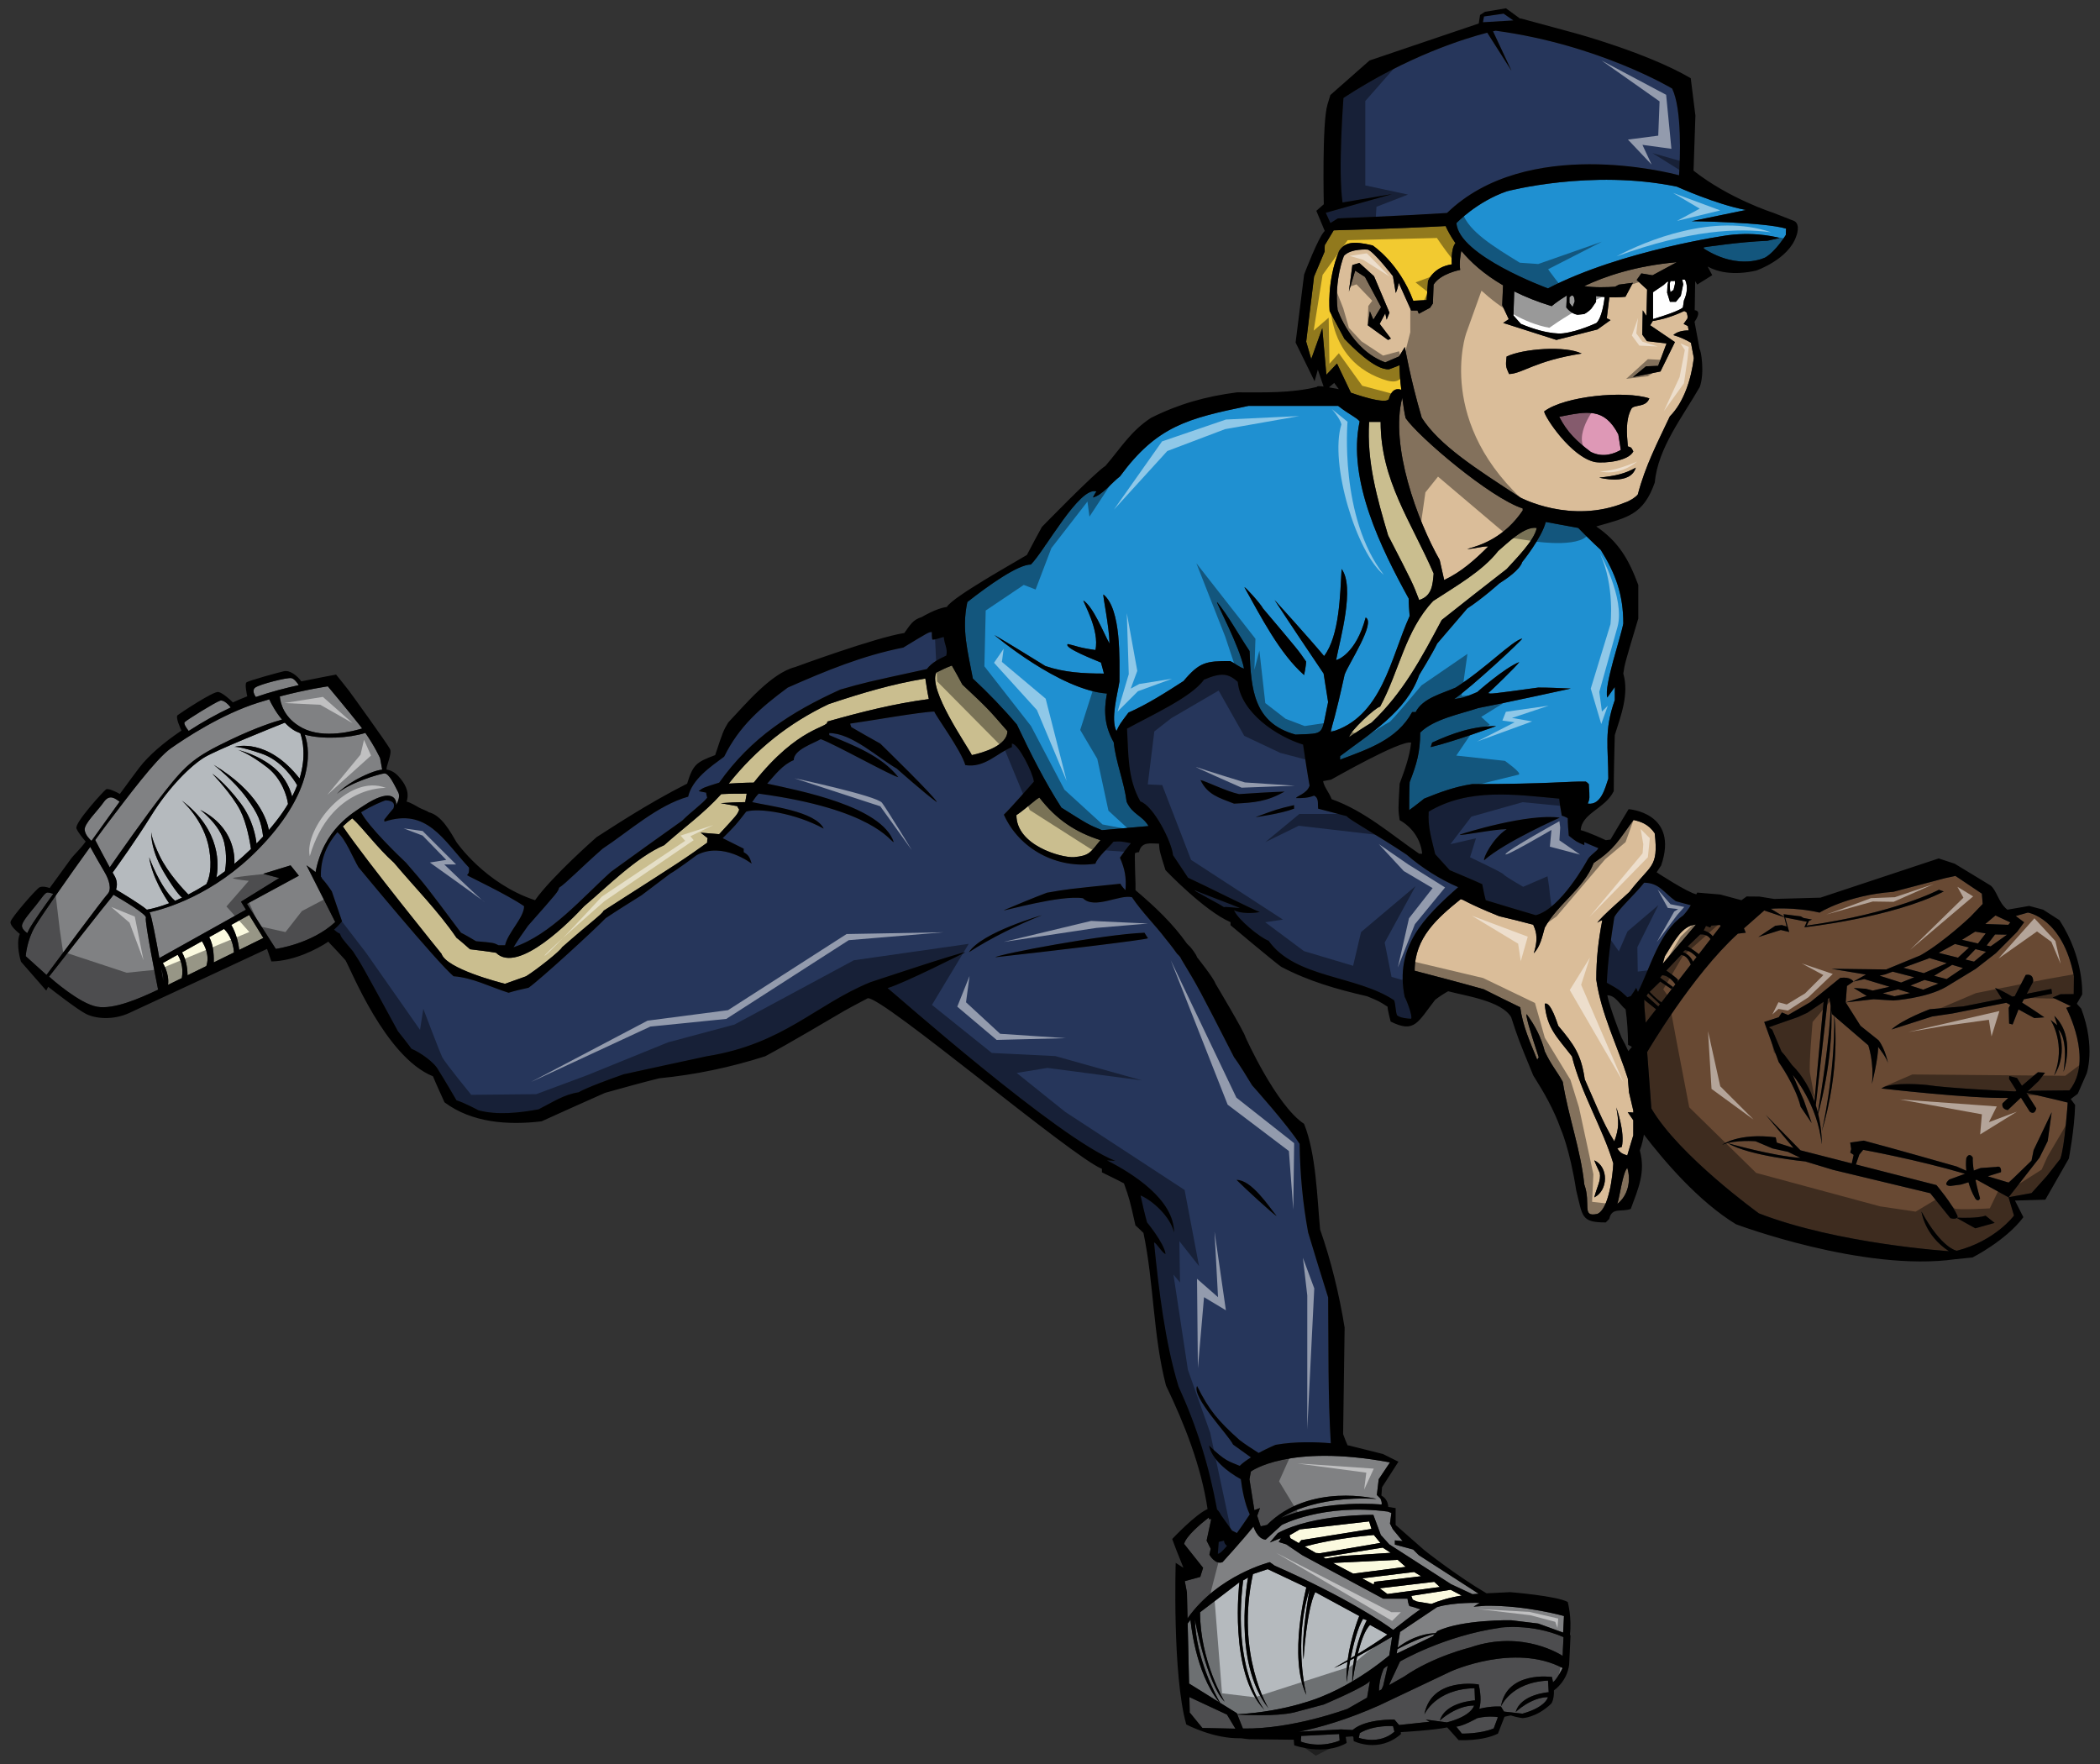 <?xml version="1.0" encoding="utf-8"?>
<!-- Generator: Adobe Illustrator 17.0.0, SVG Export Plug-In . SVG Version: 6.00 Build 0)  -->
<!DOCTYPE svg PUBLIC "-//W3C//DTD SVG 1.1//EN" "http://www.w3.org/Graphics/SVG/1.1/DTD/svg11.dtd">
<svg version="1.1" id="Layer_1" xmlns="http://www.w3.org/2000/svg" xmlns:xlink="http://www.w3.org/1999/xlink" x="0px" y="0px"
	 width="200px" height="168px" viewBox="0 0 200 168" style="enable-background:new 0 0 200 168;" xml:space="preserve">
<rect x="0" y="0" width="200" height="168" fill="#333333" stroke="none"/>
<path id="color10" style="fill:#FBFADF;" d="M19.229,89.641c0.282,0.442,0.757,1.388,0.421,2.367
	c-0.62,0.306-1.23,0.604-1.788,0.878c-0.002-0.409-0.06-1.375-0.526-2.188L19.229,89.641z M15.506,91.719
	c0,0,0.642,0.986,0.497,2.077c0.35-0.168,0.801-0.391,1.317-0.644c0.188-1.107-0.18-1.875-0.401-2.222L15.506,91.719z
	 M22.031,88.083c0.538,0.938,0.704,1.925,0.752,2.385c1.11-0.546,1.987-0.98,2.3-1.135l-1.353-2.196L22.031,88.083z M19.92,89.258
	c0.471,0.767,0.448,2.129,0.438,2.401c0.661-0.324,1.318-0.649,1.926-0.947c-0.096-1.306-0.706-2.01-0.949-2.242L19.92,89.258z
	 M134.943,152.525l1.384,0.229c0.698-0.295,1.667-0.606,2.919-0.804l-0.064-0.007l-1.025-0.536l-3.747,0.582l0.134,0.356
	L134.943,152.525z M137.129,151.143l-0.535-0.491l-5.195,0.617l0.735,0.543L137.129,151.143z M125.316,147.902l0.394,0.027
	l2.232-0.38c0.05-0.049,0.077-0.052,0.095-0.017l3.428-0.585l-0.623-0.758c-3.316,0.276-5.703,0.859-6.582,1.098l0.336,0.197
	L125.316,147.902z M127.719,148.197l4.728-0.311l-0.759-0.493l-5.684,0.907l0.238,0.138L127.719,148.197z M128.869,149.87
	l5.004-0.646l-0.759-0.67l-6.156,0.299l0.18,0.104L128.869,149.87z M123.793,145.656l-0.985,0.568l0.093,0.277l0.799,0.464
	l0.227-0.283l6.69-1.071l-0.223-0.714L123.793,145.656z M130.84,150.872l0.044-0.222l4.462-0.534l-0.669-0.402l-4.952,0.608
	l1.074,0.568L130.84,150.872z"/>
<path id="color9" style="fill:#F2CA30;" d="M138.266,25.175c-1.802,0.267-2.268,1.601-2.268,1.601l-0.133,1.801l-1.268,0.067
	c-1.334-3.602-3.868-5.27-3.868-5.27c-1.934-0.467-2.653-0.283-3.2,0.533c-1.194,2.888-0.896,5.722-0.896,5.722l1.414,2.657
	c0.025,0.023,0.052,0.039,0.075,0.065c0.481,0.5,2.826,2.949,4.181,2.814c0,0,0.827-0.304,0.987-0.388
	c0.012,0.836,0.043,1.346,0.166,2.349c-0.885-0.338-1.155,0.788-1.159,0.785c-0.048,0.795-3.63-0.51-3.642-0.513l-1.32-2.775
	l-1.015,1.067l-0.389-4.433l-1.052,2.938l-0.481-1.656l0.748-6.193l1.014-2.402c0,0-0.031-0.674,0.054-0.67l0.803-1.338
	c5.451-0.146,9.43-0.342,10.66-0.407c0.189,0.424,0.483,0.986,0.934,1.625C138.152,23.694,138.266,25.175,138.266,25.175z"/>
<path id="color8" style="fill:#DE98B6;" d="M154.126,41.371l0.236,1.476c-0.582,0.341-1.68,0.793-2.859,0.19
	c-1.333-1-2.242-1.864-3.005-3.342C151.164,39.17,152.789,38.797,154.126,41.371z"/>
<path id="color7" style="fill:#1F90D1;" d="M170.099,21.775l-0.021,0.601c0,0-0.933,1.533-1.936,2.134c0,0-2.477,1.322-5.878-0.84
	l0.01-0.116c0,0,3.47-0.532,6.048-0.622l1.156-0.267c0,0-2.044-0.623-4.892-0.267c0,0-10.136,1.422-17.161,5.068
	c0,0-8.536-3.113-8.714-6.225c0,0,1.955-2.045,4.802-3.024c0,0,8.003-2.134,16.184-0.443c0,0,3.734,1.69,6.578,2.224l-5.156,1.066
	C161.118,21.064,168.054,21.153,170.099,21.775z M154.6,59.377c-0.239,1.335-1.858,5.957-1.525,7.053
	c0.24-0.334,0.477-0.667,0.715-1v1.238c-1.048,2.954-0.617,4.479-0.617,7.481c-0.286,0.811-0.667,2.573-1.956,2.383
	c0.189-0.477,0.189-0.477,0.097-1.858c-0.097-0.096-0.189-0.19-0.287-0.238c-1.572-0.046-3.475,0.238-10.815,0.238
	c-1.621,0.238-3.049,0.763-4.575,1.382c0,0-0.953,0.764-1.429,1.097c0-0.906,0-1.811,0.046-2.669
	c0.668-1.714,1.003-2.858,1.003-4.716c1.285-1.287,3.814-1.763,5.527-2.335c2.524-0.478,8.817-1.858,8.817-1.858
	c-1.051-0.047-2.1-0.095-3.1-0.095c-4.526,0.62-4.526,0.62-4.765,0.524c0.095-0.048,2.763-2.618,2.955-2.952
	c-1.432,0.57-4.004,2.858-4.004,2.858c-1.239,0.523-1.239,0.523-2.192,0.667c1.666-1.144,6.432-5.575,6.482-5.767
	c-1.003,0.239-3.432,2.813-6.34,4.671c-1.288,0.571-3.146,1.001-3.813,2.335h-0.333c-1.429,2.621-4.193,3.526-6.86,4.527V72.01
	c2.813-2.144,6.29-4.194,7.528-7.721c0,0,1.238-2.001,1.717-3.002l2.858-3.335c1.523-1.001,3.047-2.383,3.047-2.383
	c0.671-0.43,1.956-1.287,2.196-2.05c0,0,1.857-2.287,2.238-3.812c1.001,0.189,2.05,0.381,3.095,0.571
	c1.243,1.285,2.145,2.092,2.145,2.092C153.884,54.661,154.6,56.662,154.6,59.377z M142.497,69.15c-2.19,0-4.146,0.667-6.101,1.572
	c-0.045,0.146-0.095,0.287-0.141,0.43C138.306,70.676,142.497,69.15,142.497,69.15z M128.06,64.245
	c0.381-1.049,3.001-4.956,2.002-5.434c-0.931,3.485-2.717,4.052-2.813,4.052c0.383-2.002,1.812-6.958,0.523-8.674
	c-0.141,2.383-0.19,6.338-1.668,8.291c-1.428-1.715-4.715-5.337-4.715-5.337c1.523,2.334,3.096,4.669,4.669,7.005
	c0.144,0.905,0.286,1.811,0.429,2.716c-0.715,3.289-0.19,2.955-3.098,3.098c-4.003-1.096-4.241-4.335-4.384-7.959
	c-1.001-1.478-2.003-3.334-3.099-4.67c-0.096,0.048,2.145,4.194,2.574,6.339c-0.43-0.096-0.954-0.572-1.335-0.715
	c-2.289,0-2.905,0.096-4.431,1.906c-1.622,1.048-3.479,2.238-5.242,3.002c-0.857,1.142-0.857,1.142-1.145,1.763
	c-0.571-1.144,0.097-3.479,0.287-4.718c0-2.048,0.189-6.909-1.525-8.291c-0.095,0.048,0.571,3.097,0.571,4.669
	c-0.572-1.048-1.525-3.479-2.478-4.098c-0.048,0.143,1.561,2.811,1.144,4.717c-1.667-0.237-1.762-0.38-2.621-0.571
	c-0.523,0.334,2.718,1.572,3.146,1.763c0.096,0.334,0.191,0.668,0.286,1.05c-1.905,0-3.764-0.097-5.574-0.716
	c-1.62-1.001-3.24-2.001-4.86-2.955c0,0,6.195,5.241,10.721,5.575c-0.333,1.716-0.212,3.122,0.646,4.647
	c0.19,1.859,0.989,3.757,1.229,5.663c0.569,1.238,1.467,1.261,2.086,2.31c-0.951,0.095-3.483,0.294-4.438,0.39
	c-1.286-0.524-1.286-0.524-3.859-2.145c-1.62-2.525-2.955-5.194-4.24-7.911c-1.287-1.525-2.717-3.001-4.194-4.383
	c-0.476-2.573-1.095-4.669-0.524-7.288c2.001-1.572,4.813-3.573,6.051-3.573c1.335-1.335,4.623-7.483,6.244-6.958
	c-0.144,0.19-0.238,0.382-0.335,0.572c0.857-0.19,1.811-1.43,2.573-2.003c3.526-4.813,6.481-5.526,12.247-6.718h8.53
	c1.096,0.857,1.763,1.096,2.05,1.478c-1.191,5.574,2.05,12.103,4.669,16.867c0,0.525,0.048,1.097,0.094,1.669
	c-1.81,3.955-2.619,9.673-7.527,11.055C126.961,68.674,127.107,68.581,128.06,64.245z M120.292,57.953
	c-0.286-0.524-1.812-2.191-1.764-2.001c1.523,2.717,3.337,6.289,5.671,8.339c0,0,0.19-0.858,0.19-1.288
	C123.674,61.956,123.674,61.956,120.292,57.953z"/>
<path id="color6" style="fill:#CABE8F;" d="M68.686,75.632c0.809-0.047,1.619-0.047,2.43-0.047
	c-0.048,0.237-0.096,0.524-0.143,0.809c-0.811,0-1.573,0.048-2.336,0.096c0.524,0.096,1.049,0.19,1.574,0.289
	c0.046,0.095,0.094,0.19,0.19,0.333c-0.19,0.478-0.19,0.478-1.907,2.335c-0.619-0.047-1.19-0.096-1.763-0.143
	c0.19,0.143,0.429,0.333,0.667,0.524c-0.048,0.144-0.048,0.287-0.048,0.431c-2.191,1.571-2.191,1.571-9.864,6.479
	c-0.143,0.334-1.191,1.05-3.955,3.479c-0.143,0.335-2.431,2.144-3.431,2.764c-0.667,0.238-1.335,0.479-2.001,0.716
	c-0.57-0.143-5.575-1.431-6.052-2.86c0,0-7.105-8.758-9.396-12.13c0.291-0.28,0.592-0.539,0.899-0.77
	c0.979,0.871,2.381,2.81,3.971,4.228c2.002,2.382,4.193,4.573,5.956,7.148c0.429,0.331,0.857,0.715,1.287,1.094
	c0.811,0.098,1.619,0.19,2.477,0.334c2.099,2.097,7.196-3.145,8.388-4.432c2.05-1.716,4.957-4.67,7.625-5.813
	C65.064,78.874,67.065,77.443,68.686,75.632z M78.932,67.055c-3.813,1.811-6.91,4.289-9.53,7.576
	c0.764-0.046,1.572-0.096,2.383-0.096c4.289-5.417,7.146-5.192,7.003-5.813c3.192-0.905,6.386-1.716,9.674-2.144
	c-0.143-0.668-0.238-1.335-0.333-1.954C84.937,65.15,82.076,66.007,78.932,67.055z M91.652,65.197
	c-0.334-0.619-0.667-1.238-1.001-1.81c-0.522,0.19-1,0.427-1.477,0.665c-0.81,1.621,2.907,6.91,3.384,7.864
	c1.095-0.238,3.383-0.906,3.383-2.288C94.083,67.482,94.083,67.482,91.652,65.197z M142.688,52.472
	c-1.525,1.954-4.099,3.384-6.194,4.766c-2.669,2.811-3.241,6.719-5.053,10.055c-0.523,0.143-2.859,2.335-2.953,2.906
	c0.715-0.475,1.43-0.953,2.143-1.382c3.004-2.858,4.718-6.099,6.674-9.768c2.046-1.62,4.096-3.241,6.194-4.861
	c0.761-0.858,2.619-2.669,2.858-3.907C145.165,50.09,143.545,51.757,142.688,52.472z M135.158,57.144
	c1.238-0.382,1.286-1.478,1.382-2.525c-2.146-4.956-5.051-8.863-5.051-14.438h-1.097c-0.238,3.764,0.764,7.291,1.811,10.816
	C134.538,55.523,134.538,55.523,135.158,57.144z M98.992,75.964c-0.287,0.096-1.334,1.096-2.191,1.668
	c0,2.86,4.212,4.066,5.479,4.003c1.429-0.143,1.524-0.382,2.525-1.62C102.423,79.253,100.611,78.061,98.992,75.964z"/>
<path id="color5" style="fill:#26365B;" d="M48.909,90.212c0.43-0.714,0.906-1.381,1.382-2.049c2.86-3.241,2.86-3.241,2.954-3.62
	c0.619-0.381,2.239-2.049,4.146-3.716c2.525-1.668,5.241-4.146,8.148-4.956c0.38-1.669,2.144-2.859,3.431-3.813
	c1.43-2.906,3.479-4.671,6.052-6.575c3.67-1.621,7.147-3.051,11.007-3.813c2.431-1.479,2.431-1.479,2.717-1.479
	c0,0.238,0,0.477,0.048,0.716c0.286,0.047,0.905-0.239,1.097-0.239c0.047,0.714,0.381,1.048,0.238,1.763
	c-0.716,0.334-1.382,0.667-1.858,1.286c-5.91,1.288-5.91,1.288-8.244,1.955c-4.718,2.145-8.481,4.574-11.531,8.862
	c-1.525,0.477-1.525,0.477-1.955,0.811c0.238,0.048,0.478,0.095,0.716,0.143c0,0.143,0.048,0.286,0.096,0.477
	c-0.429,0.572-1.478,1.287-2.382,2.192c-2.288,1.619-4.527,3.239-6.767,4.859C55.485,85.449,52.483,89.023,48.909,90.212z
	 M38.666,82.16c1.858,2.143,1.858,2.143,5.241,6.672c0.478,0.238,0.954,0.523,1.43,0.808c1.668,0.144,1.668,0.144,2.146,0.383h0.619
	c0.286-1.24,1.811-2.623,1.811-3.718c-1.572-1.096-5.336-2.858-5.432-2.955c0.191-0.236,0.191-0.236,0.191-0.713
	c-2.48-2.669-4.005-5.718-8.055-4.385c-0.016-0.077-0.014-0.135-0.015-0.197c0.283-0.358,0.564-0.717,0.866-1.059
	c0.146-0.395,0.073-0.744-0.75-0.775c-0.279,0.099-1.243,0.467-2.33,1.142C35.113,78.757,37.981,81.516,38.666,82.16z M143.202,1.3
	l-1.869,0.267l-0.101,0.553l2.902-0.174L143.202,1.3z M126.707,21.243l0.711-0.444c0,0,6.445-0.255,10.394-0.515
	c7.575-7.338,21.184-3.836,22.101-3.589c0.098-1.598,0.292-6.281-0.659-8.258c0,0-6.938-4.178-16.808-5.512
	c0,0-0.09,0.018-0.254,0.055l1.765,3.769l-2.314-3.635c-2.006,0.515-7.537,2.181-13.694,6.214c0,0-0.533,6.936-0.088,9.959
	l4.716-0.8l-6.315,1.779L126.707,21.243z M150.886,80.206c0.427,0.19,0.855,0.382,1.335,0.571c-0.098,0.286-0.814,0.668-1.051,1.144
	c0,0-2.518,4.651-4.908,5.242c-1.621-0.476-3.191-0.952-4.765-1.429c-0.144-0.524-0.24-1.049-0.334-1.525
	c-1.048-0.478-2.095-0.904-3.098-1.334c-0.477-0.523-0.952-1.047-1.381-1.524c-0.333-1.43-0.718-2.573-0.619-4.051
	c3.811-2.287,8.243-1.619,12.434-1.238c0.049,0.524,0.142,1.049,0.24,1.621c0.19,0.046,0.381,0.142,0.57,0.236
	c0,0.525,0.049,1.097,0.097,1.669c0.713,0.571,0.713,0.571,1.479,0.904L150.886,80.206L150.886,80.206z M148.549,77.872
	c-3.048-0.43-9.149,1.476-9.53,1.62c0.05,0.142,3.241-0.524,4.48-0.524c-1.337,0.857-2.288,2.812-2.146,2.954
	C143.354,80.16,148.549,77.872,148.549,77.872z M126.486,123.568c0.045,4.629-0.027,9.296,0.252,13.887
	c-1.373-0.12-3.363-0.186-5.265,0.149c0,0-0.764,0.318-1.609,0.775c-0.672-0.434-1.317-0.845-1.813-1.229
	c-2.081-1.856-2.917-2.875-4.05-5.146c-0.523,1.049,3.002,4.67,3.431,5.575c0.567,0.406,1.136,0.814,1.702,1.221
	c-0.408,0.255-0.793,0.53-1.07,0.807c-1.005-0.434-1.33-0.388-2.92-1.933c0.242,1.254,1.676,2.467,3.028,3.203
	c0.12,0.976,0.364,2.324,0.847,3.351c0,0-0.568,0.873-1.221,1.775c-0.154-0.075-0.31-0.148-0.462-0.229
	c-0.361-0.506-0.722-1.012-1.084-1.517l0.001-0.029c0,0-0.248-0.421-0.34-0.445c-0.004-0.004-0.005-0.006-0.007-0.009
	c-0.762-4.146-1.905-7.862-3.669-11.722c-1.286-4.194-1.906-9.342-2.335-13.728c0.238,0.048,0.811,1.051,1.097,1.099
	c-0.144-1.047-1.762-3.001-1.762-3.001c-0.238-0.858-0.43-1.716-0.621-2.572c1.143,0.477,2.844,2.019,3.192,3.525
	c0-3.146-3.956-5.624-6.387-6.862l0.786,0.042c-5.41-2.092-21.11-16.021-21.682-16.451c1.621-0.476,7.411-3.416,7.411-3.416
	c-0.621,0.047-9.054,2.86-9.054,2.86c-5.242,2.144-8.249,5.88-15.583,7.051c-2.67,0.571-5.29,1.145-7.911,1.717
	c-3.669,1.286-4.288,1.716-4.288,1.716c-1.383,0.19-2.573,1.001-3.812,1.62c-1.811,0.334-3.908,0.572-5.719,0.096
	c0,0-1.43-0.763-2.098-0.953c-1.19-2.05-1.714-2.86-1.714-2.86c-0.381-0.764-1.764-1.716-2.574-2.05c0,0-0.333-0.475-1.286-1.666
	c-3.479-6.385-3.479-6.385-4.289-7.624c-1.097-1.287-1.097-1.287-1.239-1.668c-0.208-0.094-0.39-0.232-0.56-0.386
	c0.505-0.455,0.76-0.801,0.76-0.801l-0.965-2.825c0.006,0.004,0.011,0.011,0.017,0.017c-0.282-0.429-0.58-0.844-0.926-1.226
	c-0.05-0.055-0.072-0.113-0.084-0.174l-0.009,0.007c-0.015-0.012-0.027-0.025-0.042-0.037c-0.063-1.76,0.628-3.154,1.566-4.242
	c0.772,0.612,1.514,2.504,2.008,3.329c0,0,7.386,8.958,9.054,10.387c1.858,0.146,3.432,1.001,5.242,1.573
	c0.619-0.191,1.239-0.334,1.907-0.477c1.143-0.81,6.241-5.479,7.336-6.624c1.143-0.763,2.288-1.478,3.432-2.192l2.716-2.049
	c0.619-0.334,2.524-1.763,2.524-1.763c2.478-1.334,5.242,0.81,5.242,0.81c-0.191-0.619-0.286-0.81-0.763-1.096v-0.332
	c-0.667-0.333-1.335-0.668-2.001-1.001c1.238-1.238,1.238-1.238,2.239-2.526c1.132-0.378,4.649,0.117,7.386,1.62
	c-0.809-1.667-5.146-2.143-6.814-2.525c0.19-0.284,0.382-0.571,0.62-0.809c10.892,1.471,12.482,4.527,12.865,4.623
	c-1.144-3.431-9.006-4.908-12.056-5.576c0.762-0.856,1.478-1.809,2.526-2.238c0-1.001,1.858-1.573,2.572-2.001
	c1.334,0.477,6.862,3.573,7.387,3.62c-1.62-2.049-4.24-3.002-6.575-4.003v-0.19c2.145,0,4.623,2.334,6.433,3.384
	c0,0,2.621,2.333,3.811,3.19c-0.047-0.38-5.384-5.574-5.384-5.574c-0.952-0.524-1.858-1.047-2.763-1.572
	c-0.049-0.143-0.097-0.238-0.097-0.334c1.431-0.189,6.861-1.144,8.006-1.144c0.143,0.43,2.572,3.719,2.953,5.1
	c1.86,0.285,3.003-1.144,4.433-1.716v-0.334c0.62,0,2.002,2.766,2.097,3.622c0,0-2.335,2.669-2.859,3.146
	c1.479,3.288,5.051,5.194,8.721,4.67c0.143-0.572,1.478-1.762,1.715-2.096c0.669-0.049,0.669-0.049,1.669,0.143
	c-0.381,0.43-0.714,0.906-1.049,1.381c0.478,1.097,0.622,1.906,0.525,3.098c0,0-0.427-0.43-0.476-0.619
	c-5.099,0.522-5.099,0.522-7.005,0.857c-1.381,0.525-2.765,1.095-4.098,1.667c0,0.096,5.385-1.477,7.528-1.142
	c1.097,1.095,3.479-0.384,4.67-0.097c0.953,1.43,2.191,2.62,3.193,3.953c0,0,0.524,0.621,1.097,1.429c0,0,0.333,0.288,0.38,0.479
	c1.668,2.763,1.668,2.763,5.052,9.388c0,0,0.429,0.524,1.715,2.666c0,0,3.383,3.767,4.526,5.578
	c0.048,2.905,0.286,5.574,0.811,8.433C125.201,119.423,125.819,121.473,126.486,123.568z M92.273,90.689
	c2.049-1.333,4.67-2.62,6.957-3.525C99.231,87.163,93.513,88.783,92.273,90.689z M109.332,89.355
	c-0.144-0.191-0.238-0.381-0.334-0.523c-3.86,0.141-13.867,2.048-14.2,2.333C99.564,90.641,109.236,89.499,109.332,89.355z
	 M121.577,115.801c-0.811-1-2.382-3.431-3.812-3.431C118.53,113.152,121.483,115.85,121.577,115.801z M118.073,86.469
	c-0.525-0.238-3.822-1.456-4.298-1.695c-0.05,0.096,2.418,1.34,2.798,1.628C116.574,86.305,118.025,86.514,118.073,86.469z
	 M133.967,81.398c1.432,1.239,3.146,2.333,4.908,3.096c-3.288,2.907-6.051,5.672-5.098,10.437c0.188,0.333,0.763,1.807,0.621,2.092
	c-0.332,0-1.1-0.088-1.349-0.337c-0.142-0.334-0.136-1.089-0.279-1.423c-3.572-2.383-9.428-2.094-11.952-5.668
	c-0.811-0.286-2.956-2.05-3.289-2.906c0.62,0.332,1.881,0.304,2.453,0.162c-0.335-0.047-5.172-2.498-6.837-3.26
	c-0.476-0.716-0.953-1.43-1.431-2.145c-0.094-1.191-1.826-4.691-3.112-5.12c-1.238-2.192-1.124-4.499-1.267-6.93
	c2.239-1.24,6.167-3.002,7.325-4.664c1.661-0.704,2.315-0.604,3.222,0.201c0.286,2.954,3.742,5.219,6.222,5.98
	c0.19,1.288,0.381,2.574,0.619,3.908c-0.246,0.782-1.286,1-1.286,1.191c0.619,0,1.096,0,1.715-0.238
	c0.478,0.239,0.333,0.763,0.381,1.239c0.906,0.238,1.813,0.476,2.718,0.714C128.489,78.064,131.109,79.493,133.967,81.398z
	 M117.527,76.538c1.955-0.097,3.099-0.189,4.814-1.144c-1.479,0.048-2.908,0.143-4.338,0.237c-1.287-0.285-3.146-1.237-3.67-1.335
	C115.002,75.68,116.05,75.964,117.527,76.538z M123.245,76.68c-1.62,0.382-1.62,0.382-3.668,1.143c0,0,2.477-0.334,3.668-0.809
	V76.68z M116.066,146.848l-0.082,1.127c0.158,0.027,0.487-0.29,0.87-0.746c-0.159-0.136-0.28-0.296-0.28-0.503
	C116.389,146.776,116.224,146.814,116.066,146.848z M159.602,85.829c-1.143-0.809-1.588-1.759-3.017-1.759
	c-0.907,1.145-2.459,2.522-2.841,3.284c-0.337,2.097-0.621,4.146-0.715,6.243c1.191,0.666,1.191,0.666,1.953,1.381
	c0.11-0.037,0.224-0.074,0.337-0.112c0.182-0.254,0.353-0.514,0.507-0.783l0.172,0.389c1.215-2.389,1.992-5.671,4.304-7.282
	c0.275-0.293,0.515-0.623,0.727-0.976C160.543,86.079,160.063,85.951,159.602,85.829z"/>
<path id="color4" style="fill:#684933;" d="M188.003,91.583l-0.815-0.201l0.956-0.989l1,0.25L188.003,91.583z M163.117,89.169
	l0.752-0.973c-0.016-0.037-0.035-0.074-0.063-0.106l-0.81,0.056c-0.041,0.062-0.086,0.122-0.128,0.185
	c-0.137-0.061-0.265-0.108-0.391-0.148h-0.005l-0.218,0.426C162.256,88.609,162.832,88.766,163.117,89.169z M189.115,88.895
	l-1-0.169l-1.256,0.778l1.522,0.352L189.115,88.895z M158.118,93.48l-1.011,0.984c0.001,0.001,0.618,0.672,1.125,1l1.331-1.72
	c-0.11-0.154-0.663-0.883-1.27-0.861l-0.185,0.226l1.228,0.892l-0.148,0.193L158.118,93.48z M162.905,89.439
	c-0.151-0.244-0.44-0.478-0.98-0.447l-1.189,1.141c0,0,0.62,0.375,1.057,0.741L162.905,89.439z M186.186,89.902l-1.547,0.845
	l1.834,0.459l1.052-0.969L186.186,89.902z M159.818,93.354l-0.117,0.216l1.327-1.709c-0.128-0.331-0.408-0.865-0.917-0.922
	l-1.416,1.498C158.693,92.436,159.764,93.148,159.818,93.354z M180.255,92.538l-0.717,0.263l-0.534,0.121l2.056,0.654l1.249-0.506
	L180.255,92.538z M189.584,90.132l1.561-1.115l-1.138-0.021l-0.802,1.05L189.584,90.132z M191.461,87.846l-1.415-0.661l-0.97,0.813
	l2.195,0.078L191.461,87.846z M184.621,93.671l-1.328-0.344l-1.35,0.536l1.221,0.389L184.621,93.671z M186.948,92.195l-1.026-0.307
	l-1.72,1.045l1.191,0.313L186.948,92.195z M179.307,94.594l1.112,0.291l1.506-0.309l-1.143-0.349L179.307,94.594z M158.092,95.648
	l-1.125-1.058l-0.153,0.261l1.118,1.002L158.092,95.648z M161.237,91.589l0.343-0.438c-0.248-0.263-0.65-0.611-1.102-0.662
	l-0.215,0.19C160.263,90.678,160.92,90.846,161.237,91.589z M185.405,91.736l-1.662-0.498l-0.119,0.066l-2.357,0.863l1.955,0.512
	L185.405,91.736z M172.133,96.449l-0.905,0.415l-1.801,0.628l-0.967,0.344l0.321,0.225l0.883,2.087l0.314,0.358l0.684,0.921
	c1.088,1.086,1.757,2.359,2.17,3.548l-0.02-0.162l0.865-9.407L172.133,96.449z M191.294,114.029l0.005-0.006h-0.008L191.294,114.029
	z M194.173,102.934l0.59-0.773l-0.675-0.043c0,0-0.707,0.585-1.523,1.288l-0.473-0.741l-0.732-0.183l-0.018,0.269l0.699,1.109
	c-0.031,0.028-0.066,0.058-0.098,0.088c-1.381-0.065-6.676-0.33-8.418-0.617c0,0-3.356-0.353-4.351,0.329
	c0,0,8.529,0.993,12.087,0.9c-0.199,0.187-0.386,0.362-0.545,0.52c0,0-0.168,0.529,0.5,0.641l1.255-1.183l0.832,1.317
	c0,0,0.449,0.437,0.629-0.297l-0.946-1.487l2.959,0.693l0.979,0.241c0,0-0.273,4.223-0.707,5.368l-1.279,1.631l-1.456,1.622
	l-2.183,0.396l2.94-3.768l0.779-1.578l0.38-2.748l-1.72,3.611l-0.201,1.001l-2.162,2.091l-1.991-0.598l-0.017-0.005l1.26-0.392
	c0,0,0.111-0.667-0.44-0.499l-1.496,0.104l-0.653,0.24c-0.073-0.464-0.114-0.904-0.094-1.235c0,0-0.302-0.559-0.612,0.031
	c0,0-0.083,0.479-0.006,1.224l-0.924-0.407c0,0-6.111-1.744-8.839-2.463l-1.297,0.187l0.095,0.616l-0.089,0.333l0.325,0.224
	l-0.18,0.812l-4.886-1.251l-3.302-3.369l2.639,3.146l-1.591-0.508l-0.104-0.501c-3.576-0.458-5.093,0.707-5.093,0.707
	c1.293-0.503,3.176-0.336,3.176-0.336l1.624,0.689l1.466,0.321l1.182,0.572c-2.605-0.168-6.901-1.393-6.901-1.393
	c1.997,1.211,7.374,1.738,7.374,1.738l2.655,0.803l9.236,2.218l1.92,2.38c0.351,0.088,0.521,0.044,0.606-0.022l1.767,0.984
	l1.838-0.514l-0.86-0.684c-0.801,0.262-2.332,0.205-2.718,0.183c0.056-0.063,0.055-0.128,0.055-0.128
	c-0.508-1.206-2.019-2.973-2.019-2.973l-7.672-1.964l0.329-0.944l0.366-0.448c0,0,5.098,0.922,9.702,2.28l-1.497,0.548
	c0,0-0.712,0.563,0.095,0.613l1.026-0.136l0.703-0.216c0.132,0.473,0.331,0.988,0.633,1.52c0,0,0.242,0.424,0.471,0.029
	c0,0-0.236-0.819-0.435-1.758l0.108-0.035l3.038,1.677l0.004-0.004l0.517,1.742c0,0-1.781,2.413-5.447,3.349
	c0,0-1.43-0.185-3.367-3.733c0,0,0.283,2.27,2.619,3.773c0,0-10.575-0.68-18.1-3.6c0,0-7.627-5.496-10.244-9.996l-0.4-5.367
	c0,0,4.262-7.301,8.644-11.279l0.749-0.088l-0.174-0.415l1.934-1.702l1.91,0.643l0.223,0.881l-0.463-0.133l-0.613,0.064
	l-1.626,1.077l2.143-0.675l0.799,0.19l-0.385-1.378l2.069,0.404l-0.236,0.525c0,0,8.312-0.886,13.273-3.407l-0.46-0.164
	c0,0-4.169,2.235-12.601,3.416l0.232-0.459l0.279-0.118l-0.803-0.151l-0.26-0.153l-1.642-0.205l0.065,0.263l-1.284-0.78
	c0,0,2.245-0.193,4.645,0.366c0,0,2.607-1.657,7.025-1.981l4.951-1.304l0.964-0.208l2.517,1.688l0.081,0.979l-1.159,1.212
	c0,0-2.521,2.408-4.768,3.685l-3.267,1.344l-5.203-0.063l3.278,0.551l-1.193,0.665c-0.006-0.011-0.248-0.485-1.257-0.349
	l-2.857,2.317l-2.106,1.22l-0.593-0.243l-0.302,0.455l-1.381,0.449l1.376,3.811c0,0,1.612,2.27,2.093,4.263l1.051,1.554l-0.74-2.144
	l-1.063-2.436c0,0,2.392,2.791,2.756,6.604c0,0,0.057-1.266-0.336-2.906c1.219-4.549,1.321-8.067,1.261-9.838l0.054,0.339
	l0.216,0.185c0.078,5.674-1.186,11.004-1.186,11.004c1.786-6.049,1.246-10.58,1.192-10.997l3.237,2.781c0,0,0.573,1.616,0.348,3.675
	c0,0,0.61-2.438,0.589-3.523c0,0,0.918,1.142,0.974,1.687c0,0-0.267-1.462-0.934-2.317l-1.715-1.372l-1.411-2.233l2.655-0.301
	l1.886,0.119c0,0,3.124-0.204,5.021-1.299l2.816-1.713l1.925-1.498l2.023-2.035l0.667-0.905c0,0-0.326-0.239-0.799-0.594
	l1.152-0.329c0,0,3.306,0.482,4.39,6.056l-0.021,1.711l-1.262,0.01l-0.744,0.313l1.752,0.832l-0.462,0.151
	c0,0,2.658,4.954,0.308,7.86l-3.612,0.037l-0.384,0.072L194.173,102.934z M195.933,97.643l-0.644-0.514c0,0,1.542,2.331,0.336,5.295
	c0,0,1.327-1.736,0.414-4.365c0,0,0.971,0.734,0.487,4.02c0,0,1.227-3.303-0.875-5.332L195.933,97.643z M192.58,95.486l0.169-0.318
	l2.68-0.533l-0.059-0.453l-2.347,0.466l0.606-1.143c0,0,0.118-0.805-0.704-0.654l-1.044,2.023l-0.229,0.046
	c-0.627-0.368-1.226-0.688-1.646-0.836l0.651,1.033l-3.672,0.731l-3.196,0.269c0,0-2.634,0.979-3.643,1.929l3.869-1.238l1.912-0.283
	l5.149-1.023l0.378,0.204l-0.149,0.285l0.039,1.491l0.332,0.09l0.563-1.435l1.508,0.823l0.951-0.072
	C194.697,96.887,193.705,96.193,192.58,95.486z M174.348,95.796l-0.122-0.766l-0.144,0.099l-1.152,10.129
	c0.078,0.243,0.143,0.482,0.201,0.717C173.422,104.219,174.313,98.626,174.348,95.796z M175.9,93.904l-0.119,1.562l2-0.614
	l-1.236-0.755l1.143,0.073l0.665,0.173l1.609-0.363l-2.404-0.73l-1.043,0.234l0.001,0.002L175.9,93.904z M156.589,95.21l0.023,0.711
	l0.121,1.477l0.991-1.278L156.589,95.21z"/>
<path id="color3" style="fill:#DABD99;" d="M137.113,53.333c-2.128-3.746-4.759-10.892-3.566-15.447
	c0.11,0.83,0.23,1.553,0.322,1.934c1.217,1.782,8.043,7.597,11.149,8.603c0.002,0.056,0.004,0.11,0.004,0.191
	c-1.707,2.515-3.864,3.293-5.289,3.669c0.667,0,1.477-0.286,2.002-0.237c-1.287,1.287-2.574,2.431-4.194,3.192
	C137.398,54.57,137.254,53.951,137.113,53.333z M133.797,33.045l-0.556,0.9l-1.311,0.566c-3.274-1.19-4.536-5.002-4.538-5.006
	c-0.334-2.867,0.6-5.136,0.6-5.136c0.668-0.732,2.27-0.601,2.27-0.601c0.6,0.2,2.4,2.535,2.4,2.535l0.266,1.601
	c0.27-0.601,0.27-1,0.27-1l1.199,2.667h0.601l0.128,0.309l1.072-0.573l0.267-0.4l0.067-1.8c0.666-1.067,2.533-1.401,2.533-1.401
	c-0.107-0.701,0.047-1.524,0.109-1.816c0.867,1.048,2.139,2.217,3.973,3.282l-0.079,1.892l0.623,1.334l-0.533,0.356l5.069,1.619
	l3.911-0.997l1.246-0.891l-0.356-0.178l0.242-1.997c0.912,0.034,1.537-0.048,1.537-0.048l0.711-1.333l-1.334,0.178l-0.365,0.198
	c-0.762,0.059-2.03,0.093-2.936-0.059c1.969-0.933,4.883-1.93,8.813-2.275l-2.312,1.246l-1.066-0.178l-0.445,0.623l0.994,0.916
	l-0.061,2.507l-0.355-0.533l-0.046,2.313l0.446,0.621l1.867,0.223l-0.8,2.133l-1.157,0.045l-1.244,1.022l2.622-0.531l1.379-2.802
	l-2.357-1.6l0.25-0.412c0.077-0.001,0.182-0.015,0.327-0.055c0,0,1.111-0.154,2.668-0.889l0.223,0.134c0,0,0.214,0.544-0.008,0.699
	l-0.278,0.396l0.396,0.195l0.007-0.002l0.08,0.426c-0.588-0.002-1.135,0.131-1.459,0.444c0.702,0.21,1.241,0.471,1.678,0.731
	l0.272,1.456c-0.241,1.986-0.948,4.216-2.286,5.554c-1.191,2.524-2.336,4.716-3.049,7.433c-0.194,0.261-0.763,0.63-1.221,0.774
	c-5.162,2.105-9.967-0.478-9.967-0.478c-4.223-2.742-7.732-4.99-9.39-7.601C134.313,36.083,133.797,33.045,133.797,33.045z
	 M155.789,44.536c-1.04,0.589-1.9,0.783-3.479,0.952C152.311,45.488,155.288,46.288,155.789,44.536z M147.063,39.182
	c0.048,0.525,2.557,4.347,4.845,4.823c0.97,0.15,3.219-0.11,3.647-1.015c-0.189-0.382-0.189-0.382-0.523-0.477
	c-0.095-1.192-0.24-2.479,0.334-3.574c0.243-0.445,1.381-0.096,1.714-1C154.744,37.176,149.016,37.708,147.063,39.182z
	 M143.723,35.625c1.289-0.046,2.476-1.266,6.911-1.952c-1.525-0.763-5.575-0.477-7.149,0.286
	C143.391,34.818,143.391,34.912,143.723,35.625z M132.462,32.246l-1.067-1.4l0.533-1.001l0.133,0.601l0.268-0.666l-1.467-3.469
	l-1.399-1.267l-0.667,0.199l-0.332,2.534l0.6-2l0.934,0.6l1.531,2.868l-0.733,1.2l-0.335-0.801l-0.199,1.334l1.935,1.401
	L132.462,32.246z M158.557,91.072c-0.084,0.299-0.148,0.522-0.204,0.713l3.169-3.732C160.188,88.158,159.492,89.594,158.557,91.072z
	 M154.029,114.66c1-0.764,1.336-2.193,0.953-3.431C154.553,111.656,154.266,113.945,154.029,114.66z M152.121,87.878
	c0.144-0.095,0.287-0.188,0.477-0.238c-0.378,1.954-0.57,3.67-0.57,5.67c0.476,3.301,2.009,6.272,3.004,9.407l0.112,1.315
	l0.411,1.748v0.174l-0.533-0.035c0,0,0.191,0.289,0.531,0.769c0,0.479,0,0.96-0.002,1.442c-0.188,0.62-0.381,1.237-0.571,1.906
	c-0.476-0.144-0.667-0.24-0.953-0.669c0.142-0.046,0.286-0.093,0.429-0.141c0.334-1.383-0.523-3.764-0.523-3.764
	c0.238,1.331,0.286,1.952-0.189,3.237c-1.149-1.859-1.909-3.906-2.814-5.908c-0.331-2.335-0.999-3.287-2.525-5.099
	c-0.046-0.095-0.717-2.381-1.287-2.095c0.193,2.333,1.162,3.147,2.591,5.006c0.856,3.478,2.938,6.856,3.938,10.193
	c-0.048,1.146-0.429,4.385-1.525,4.813c-1.538,0.341-0.569-0.953-1.237-2.813c-0.335-3.288-1.525-6.48-2.049-9.767
	c-0.572-1.05-1.097-1.573-1.717-2.908c-0.332-1.287-0.905-2.431-1.716-3.525c-0.14,0,0.287,1.524,1.146,4.099
	c-0.047,0.047-0.098,0.142-0.144,0.237c-0.667-1.668-1.382-3.191-1.621-5.003c-1.189-0.572-2.335-1.145-3.477-1.716
	c-2.193-0.618-4.386-1.191-6.577-1.764c0-3.144,2.145-5.003,4.384-6.814c0.333,0.048,0.478,0.334,3.666,1.621
	c1.051,0.238,2.146,0.524,3.241,0.81c0.146,0.383,0.588,1.083,0.051,2.718c0.618-0.62,0.807-1.573,1.047-2.431
	c1.242-2.287,3.705-3.688,4.66-6.165c2.001-1.334,2.364-2.145,3.791-4.098c0.622,0.143,1.408,0.352,2.024,1.275
	c0.382,3.336-0.413,2.963-2.415,5.583C154.797,85.333,152.566,87.24,152.121,87.878z M151.836,114.038
	c1.337-0.666,1.383-2.907,0-3.525c0.143,0.382,0.334,0.763,0.523,1.192C152.49,112.447,152.101,112.995,151.836,114.038z"/>
<path id="color2" style="fill:#808183;" d="M26.649,66.327c2.574-0.675,4.572-0.961,4.572-0.961s1.761,2.095,3.011,3.674
	c0.09,0.113,0.176,0.226,0.259,0.337c-0.771,0.241-3.64,1.017-5.669-0.035C27.038,68.415,26.707,66.975,26.649,66.327z
	 M13.894,87.402c0.118-0.295-2.195-1.672-3.09-2.188c-0.076,0.119-0.162,0.232-0.26,0.349c-0.521,0.603-5.006,6.341-5.871,7.448
	c0.284,0.255,2.912,2.579,4.574,2.87c1.58,0.277,3.989-0.762,5.811-1.627C14.92,93.568,13.755,87.745,13.894,87.402z M15.55,93.4
	c0.001-0.327-0.045-0.737-0.208-1.201C15.425,92.673,15.495,93.089,15.55,93.4z M28.452,65.251c-0.135-0.214-0.416-0.607-0.7-0.667
	c-0.394-0.082-2.988,0.575-3.434,0.892c-0.353,0.249-0.081,0.72,0.048,0.906C25.76,65.895,27.22,65.521,28.452,65.251z
	 M9.068,80.001c0.255,0.491,0.899,1.729,1.383,2.606c0.662-0.956,3.429-4.925,5.249-7.232c2.082-2.638,2.897-3.315,6.165-4.884
	c2.64-1.267,4.412-1.801,4.996-1.958c-0.61-0.72-1.024-1.512-1.219-1.93c-0.354,0.103-0.715,0.211-1.08,0.327
	c-3.495,1.112-6.893,3.355-8.303,4.348s-4.191,4.742-5.887,6.961C10.034,78.682,9.582,79.294,9.068,80.001z M21.975,67.376
	c-0.168-0.211-0.646-0.756-1.015-0.643c-0.455,0.138-3.197,1.847-3.372,2.044c-0.132,0.15,0.211,0.618,0.383,0.836
	C19.24,68.785,20.62,68.016,21.975,67.376z M8.713,80.081c0.774-1.087,1.749-2.448,2.681-3.732c-0.382-0.253-0.94-0.785-1.509,0.035
	c-0.602,0.868-1.89,2.063-1.819,2.661C8.121,79.533,8.554,79.945,8.713,80.081z M9.946,83.036c-0.371-0.611-1.112-1.943-1.353-2.38
	c-2.022,2.798-4.666,6.577-5.256,7.579c-0.798,1.355-0.887,2.829-0.887,2.829l1.978,1.787c0.791-1.063,5.432-7.305,5.818-7.705
	C10.666,84.708,10.393,83.773,9.946,83.036z M2.795,88.473c0.341-0.625,1.308-1.997,2.278-3.341
	c-0.129-0.047-0.385-0.137-0.559-0.13c-0.241,0.008-0.58,0.581-1.083,1.206c-0.504,0.625-1.202,1.416-1.326,1.857
	c-0.101,0.354,0.319,0.684,0.492,0.803C2.658,88.736,2.723,88.604,2.795,88.473z M36.592,73.66c-0.461,0.05-3.377,0.902-4.506,1.954
	c0,0,0.96-1.088,3.081-1.96c0.519-0.215,0.919-0.323,1.234-0.356l-0.202-1.095c0,0-0.502-1.111-1.401-2.402
	c-1.565,0.496-4.064,0.636-5.775,0.167c0.679,1.789,0.63,5.766-4.431,10.925c-4.267,4.35-8.832,5.66-10.351,5.992
	c0.005,0.007,0.012,0.017,0.017,0.024c0.171,0.281,0.587,2.467,0.92,4.333l8.245-4.604l-0.471-0.763l3.639-2.253l-1.521-0.406
	l2.605-0.801l0.792,0.985l-4.947,2.68l2.749,4.292c0,0,3.403-0.461,5.659-2.562l-2.734-5.398c0,0,0.392,0.264,0.861,0.647
	c0.751-4.051,3.498-5.618,4.647-6.372c2.332-1.531,3.094-0.846,3.029-0.015c0.208-0.384,0.383-0.866,0.199-1.212
	C37.581,74.801,37.053,73.609,36.592,73.66z M120.937,148.781l0.468,0.333c6.977,3.088,10.428,5.486,11.282,6.118
	c0.569-0.448,1.973-1.547,2.254-1.726c0,0,0.117-0.091,0.345-0.229c-0.288-0.098-0.908-0.306-1.012-0.306
	c-0.134,0-0.224-0.714-0.224-0.714h-2.318l-7.717-4.148l-1.517-1.026l-0.715-0.223l0.221-0.359l-0.173,0.047l-0.893,0.358
	l0.757-0.894c3.392-1.829,9.102-1.739,9.102-1.739l0.712,1.918l0.805,0.892l5.887,3.793l2.039,0.952
	c0.188-0.018,0.384-0.03,0.585-0.042l-5.704-3.676l-0.533-0.535l-1.742-0.468v-0.402l0.737,0.068l-0.936-1.138l-0.268-0.535
	l0.134-1.004l-0.335-0.134c-6.154-0.805-10.102,1.271-10.102,1.271l-1.54,1.403c-0.803-0.067-1.158-1.249-1.158-1.249
	c-1.071,1.338-2.946,3.39-2.946,3.39c-0.712,0.27-1.248-0.714-1.248-0.714l0.121-0.563l-0.388-0.775l0.438-2.049h-0.21
	c-0.006-0.051-0.017-0.102-0.022-0.152c-0.827,0.646-2.165,1.782-2.348,2.514l1.807,2.275l-0.269,0.869l-1.473,0.402l0.201,1.069
	l0.059,2.48C116.006,150.005,120.937,148.781,120.937,148.781z M120,143.625l-0.268,0.735l0.333,1.004l0.604-0.132
	c4.081-4.082,10.438-2.478,10.438-2.478c-6.155-0.335-9.101,1.807-9.101,1.807c4.349-1.807,9.567-1.271,9.567-1.271
	c0.064-0.128-0.011-0.362-0.104-0.57l-0.342-0.343l0.178-1.496l1.071-1.605c-9.7-1.806-13.247,0.87-13.247,0.87l-0.134,0.735
	l0.468,2.944L120,143.625z M123.927,165.326l-0.044,0.534c-0.001,0.002,1.649,0.716,3.701-0.09l-0.046-0.623L123.927,165.326z
	 M143.241,163.007l1.753,0.198c2.275-0.64,2.426-1.575,2.426-1.575c-1.651,0.033-3.066,1.418-3.066,1.418
	c0.474-1.705,3.142-1.886,3.142-1.886l-0.065-1.104c-3.557,0.157-4.484,2.468-4.484,2.468h0.001L143.241,163.007z M130.199,161.68
	l0.27-1.582l-0.209,0.188c-1.114,0.76-4.193,2.051-4.193,2.051l-2.855,0.76c-1.724,0.382-4.592,0.239-5.37,0.192l0.532,1.331
	c4.745,0.087,9.969-1.881,9.969-1.881L130.199,161.68z M129.502,165.059l-0.09,0.445c0,0,1.919,0.715,3.392-0.579l-0.135-0.534
	C132.669,164.391,130.84,164.257,129.502,165.059z M140.697,163.632c0,0-1.426,0.804-2.006,0.804l0.535,0.669
	c0,0,1.738,0.043,3.032-0.492l0.4-1.07C142.659,163.541,141.857,163.365,140.697,163.632z M138.2,159.171l-6.869,3.256
	c-3.03,1.348-5.605,2.091-7.633,2.501l4.02-0.224l1.068,0.059l0.065-0.028c1.257-1.055,3.952-0.967,3.952-0.967l0.444,0.52
	l2.915-0.311c-0.236-0.119-0.37-0.21-0.37-0.21l2.008,0.269c2.407-0.624,2.586-1.605,2.586-1.605c-1.739,0-3.256,1.428-3.256,1.428
	c0.533-1.787,3.346-1.918,3.346-1.918l-0.045-1.16c-3.748,0.088-4.774,2.497-4.774,2.497c0.67-3.613,5.176-2.855,5.176-2.855
	c0.267,1.228,0.167,1.94,0.044,2.319c1.184-0.287,2.061-0.215,2.068-0.215c0.563-3.445,4.859-2.813,4.859-2.813
	c0.045,0.189,0.077,0.365,0.105,0.528l0.015-0.045c0.401-0.312,0.892-1.339,0.892-1.339
	C144.223,156.451,138.2,159.171,138.2,159.171z M133.02,157.482l3.44-1.656l0.183-0.202c-1.16,0.23-2.756,1.018-3.559,1.443
	L133.02,157.482z M142.886,155.022c-5.353,0.759-9.548,3.212-9.548,3.212l-1.024,2.186v0.057l1.428-0.814
	c2.765-1.917,6.288-2.765,6.288-2.765c5.04-1.742,8.787,0.803,8.787,0.803l0.09-1.786
	C145.828,154.576,142.886,155.022,142.886,155.022z M136.861,153.061l-3.523,2.362l-0.227,1.488
	c1.521-1.148,2.905-1.355,3.611-1.373l0.184-0.203c2.408-1.114,7.004-1.027,7.004-1.027l2.585,0.314l2.375,0.86l0.079-1.574
	c0,0-3.567-1.025-7.45-0.98l-1.157,0.089l0.58-0.358C140.922,152.658,138.468,152.57,136.861,153.061z M113.275,161.625l0.034,1.471
	l1.203,1.471l3.146,0.068l-0.803-1.34L113.275,161.625z M131.333,161.035l0.246-0.141l0.152-0.341l0.441-1.903l-0.219,0.12
	l-0.177,0.16C131.593,159.368,131.333,160.141,131.333,161.035z"/>
<path id="color1" style="fill:#B5BABE;" d="M28.6,69.833c0.242,0.697,0.576,2.215-0.07,4.309c-3.064-3.9-6.063-3.049-6.215-3.003
	c0.057-0.016,0.486-0.076,2.581,0.631c1.953,0.658,3.112,2.499,3.408,3.019c-0.132,0.346-0.294,0.706-0.482,1.077
	c-0.13-0.511-0.537-1.74-1.705-2.727c-1.513-1.282-3.443-1.716-3.443-1.716s1.018,0.301,2.775,1.663
	c1.43,1.108,1.901,2.828,1.979,3.485c-0.312,0.523-0.686,1.071-1.13,1.636c-0.227,0.291-0.461,0.572-0.696,0.848
	c-0.159-0.925-0.982-3.635-5.259-6.218c0,0,1.911,1.454,3.132,3.142c1.129,1.562,1.403,2.27,1.583,3.692
	c-0.208,0.229-0.419,0.45-0.632,0.667c-0.062-0.602-0.337-2.277-1.537-3.866c-1.494-1.981-2.667-2.782-2.667-2.782
	s1.863,1.94,2.65,3.48c0.635,1.239,0.936,3.038,1.03,3.688c-0.518,0.502-1.048,0.972-1.581,1.412
	c0.044-0.744-0.024-3.506-3.248-5.136c0,0,1.891,1.421,2.278,3.11c0.274,1.192,0.161,2.229,0.07,2.737
	c-0.27,0.204-0.541,0.4-0.811,0.59c0.209-1.062,0.515-4.465-3.308-7.335c0,0,2.154,1.856,2.619,4.645
	c0.301,1.803-0.014,2.828-0.272,3.328c-0.58,0.366-1.153,0.694-1.712,0.983c-0.389-0.394-1.943-2.021-2.742-3.691
	c-0.689-1.438-0.78-2.027-0.783-2.231c-0.021,0.369-0.005,1.823,1.302,3.979c0.957,1.577,1.419,2.083,1.629,2.239
	c-0.228,0.109-0.45,0.209-0.673,0.304c-1.428-1.244-2.467-4.146-2.467-4.146c0.294,1.936,1.546,3.859,1.904,4.378
	c-0.772,0.297-1.487,0.502-2.122,0.614c-0.689-0.576-2.402-1.601-2.939-1.918c0.143-0.433,0.113-0.892-0.179-1.372
	c-0.042-0.069-0.091-0.151-0.144-0.247c0.496-0.682,2.241-3.112,3.675-5.423c1.686-2.719,3.78-4.767,5.071-5.55
	c1.17-0.71,6.628-2.894,7.654-3.303c0.225,0.235,0.473,0.454,0.741,0.64C28.075,69.609,28.323,69.73,28.6,69.833z M113.111,154.618
	l0.134,5.719l2.87,1.783c-2.315-2.836-2.737-7.856-2.737-7.856L113.111,154.618z M129.025,157.695
	c0.396-1.996,1.146-3.388,1.146-3.388l-0.359-0.133c-0.525,0.893-0.922,2.45-1.183,3.759
	C128.757,157.856,128.889,157.777,129.025,157.695z M132.134,155.669l-1.651-0.913c-0.497,0.461-0.888,1.62-1.169,2.766
	C130.301,156.919,131.397,156.221,132.134,155.669z M132.548,155.897c-0.806,0.477-2.102,1.233-3.293,1.88
	c-0.232,0.997-0.379,1.939-0.436,2.343c2.077-1.229,3.493-2.467,3.493-2.467l0.27-1.739L132.548,155.897z M128.59,158.128
	c-0.222,1.154-0.338,2.068-0.338,2.068c-0.039-0.639-0.001-1.295,0.076-1.934c-0.504,0.258-0.952,0.469-1.28,0.595
	c0,0,0.543-0.311,1.302-0.76c0.3-2.235,1.105-4.192,1.105-4.192l-4.192-2.274c-0.847,1.739-1.115,6.421-1.115,6.421
	c-0.267-2.185,0.581-6.69,0.581-6.69c-1.605,4.995-0.313,10.059-0.313,10.059c-1.742-3.611,0-10.237,0-10.237l-3.682-1.74
	l-1.404,0.468c-1.674,7.629,1.473,12.78,1.473,12.78c-3.48-4.416-1.941-12.447-1.941-12.447l-0.466,0.27
	c-1.072,8.564,2.029,12.333,2.029,12.333c-3.434-3.545-2.387-12.155-2.387-12.155l-3.747,2.856c0,4.662,2.341,8.52,2.341,8.52
	c-1.718-1.74-2.832-7.828-2.832-7.828c0.099,3.71,1.958,7.157,2.401,7.932l1.594,0.989l0.037,0.102
	c4.797-0.254,8.055-1.684,8.055-1.684c1.049-0.418,2.031-0.929,2.899-1.441c-0.005-0.785,0.071-1.532,0.192-2.215
	C128.849,157.993,128.717,158.061,128.59,158.128z"/>
<path id="fill" style="fill:#FFFFFF;" d="M159.044,27.532l-0.015-0.545l0.064-0.221l0.431-0.008l-0.002,0.274l-0.139,0.581
	l-0.295,0.205L159.044,27.532z M159.608,28.745h-0.567l-0.268-0.868l0.033-0.699l0.079-0.374l-0.176,0.087l-0.269,0.253l-1.01,0.684
	v2.562c2.677-0.799,2.843-1.112,2.843-1.112l0.102-0.667c0.566-1.233,0.099-1.967,0.099-1.967l-0.268-0.032l0.099,0.466l-0.23,1.101
	L159.608,28.745z M149.67,28.145l-0.2,0.167v0.534l0.301,0.398l0.2-0.533C149.971,28.71,149.971,28.078,149.67,28.145z
	 M147.78,29.156c-1.355-0.412-2.535-0.891-3.569-1.406l-0.075,2.295l0.71,0.801c2.757,1.154,4.092,0.89,4.092,0.89
	c1.422-0.179,3.109-0.979,3.109-0.979c0.504-0.504,0.717-1.937,0.78-2.468c-0.261-0.021-0.538-0.049-0.823-0.093v0.548l-0.434,0.633
	c-0.332,0.367-0.701,0.534-0.701,0.534l-0.633,0.067c-0.634-0.101-1.066-0.699-1.066-0.699l0.055-1.14
	C148.264,28.726,147.78,29.156,147.78,29.156z"/>
<path id="outline" d="M148.549,77.872c0,0-5.195,2.288-7.195,4.05c-0.143-0.143,0.809-2.097,2.146-2.954
	c-1.239,0-4.431,0.666-4.48,0.524C139.4,79.348,145.501,77.443,148.549,77.872z M136.256,71.152c2.05-0.476,6.241-2.002,6.241-2.002
	c-2.19,0-4.146,0.667-6.101,1.572C136.352,70.868,136.302,71.01,136.256,71.152z M151.836,110.512
	c0.143,0.382,0.334,0.763,0.523,1.192c0.131,0.741-0.259,1.289-0.523,2.333C153.173,113.372,153.219,111.13,151.836,110.512z
	 M92.273,90.689c2.049-1.333,4.67-2.62,6.957-3.525C99.231,87.163,93.513,88.783,92.273,90.689z M117.766,112.37
	c0.765,0.781,3.718,3.479,3.812,3.431C120.767,114.801,119.195,112.37,117.766,112.37z M109.332,89.355
	c-0.144-0.191-0.238-0.381-0.334-0.523c-3.86,0.141-13.867,2.048-14.2,2.333C99.564,90.641,109.236,89.499,109.332,89.355z
	 M118.004,75.63c-1.287-0.285-3.146-1.237-3.67-1.335c0.668,1.384,1.716,1.669,3.193,2.241c1.955-0.097,3.099-0.189,4.814-1.144
	C120.862,75.441,119.434,75.536,118.004,75.63z M123.245,77.014V76.68c-1.62,0.382-1.62,0.382-3.668,1.143
	C119.577,77.824,122.054,77.49,123.245,77.014z M157.079,37.94c-0.333,0.904-1.471,0.555-1.714,1
	c-0.574,1.096-0.429,2.382-0.334,3.574c0.334,0.095,0.334,0.095,0.523,0.477c-0.429,0.904-2.678,1.165-3.647,1.015
	c-2.288-0.477-4.797-4.298-4.845-4.823C149.016,37.708,154.744,37.176,157.079,37.94z M154.126,41.371
	c-1.337-2.574-2.962-2.2-5.628-1.676c0.763,1.478,1.672,2.342,3.005,3.342c1.18,0.603,2.277,0.15,2.859-0.19L154.126,41.371z
	 M124.199,64.29c0,0,0.19-0.858,0.19-1.288c-0.716-1.048-0.716-1.048-4.098-5.05c-0.286-0.524-1.812-2.191-1.764-2.001
	C120.052,58.668,121.865,62.241,124.199,64.29z M195.019,108.676l0.38-2.748l-1.72,3.611l-0.201,1.001l-2.162,2.091l-1.991-0.598
	l-0.017-0.005l1.26-0.392c0,0,0.111-0.667-0.44-0.499l-1.496,0.104l-0.653,0.24c-0.073-0.464-0.114-0.904-0.094-1.235
	c0,0-0.302-0.559-0.612,0.031c0,0-0.083,0.479-0.006,1.224l-0.924-0.407c0,0-6.111-1.744-8.839-2.463l-1.297,0.187l0.095,0.616
	l-0.089,0.333l0.325,0.224l-0.18,0.812l-4.886-1.251l-3.302-3.369l2.639,3.146l-1.591-0.508l-0.104-0.501
	c-3.576-0.458-5.093,0.707-5.093,0.707c1.293-0.503,3.176-0.336,3.176-0.336l1.624,0.689l1.466,0.321l1.182,0.572
	c-2.605-0.168-6.901-1.393-6.901-1.393c1.997,1.211,7.374,1.738,7.374,1.738l2.655,0.803l9.236,2.218l1.92,2.38
	c0.351,0.088,0.521,0.044,0.606-0.022l1.767,0.984l1.838-0.514l-0.86-0.684c-0.801,0.262-2.332,0.205-2.718,0.183
	c0.056-0.063,0.055-0.128,0.055-0.128c-0.508-1.206-2.019-2.973-2.019-2.973l-7.672-1.964l0.329-0.944l0.366-0.448
	c0,0,5.098,0.922,9.702,2.28l-1.497,0.548c0,0-0.712,0.563,0.095,0.613l1.026-0.136l0.703-0.216c0.132,0.473,0.331,0.988,0.633,1.52
	c0,0,0.242,0.424,0.471,0.029c0,0-0.236-0.819-0.435-1.758l0.108-0.035l3.038,1.677l0.004-0.004l-0.003-0.006h0.008l2.94-3.768
	L195.019,108.676z M195.429,94.635l-0.059-0.453l-2.347,0.466l0.606-1.143c0,0,0.118-0.805-0.704-0.654l-1.044,2.023l-0.229,0.046
	c-0.627-0.368-1.226-0.688-1.646-0.836l0.651,1.033l-3.672,0.731l-3.196,0.269c0,0-2.634,0.979-3.643,1.929l3.869-1.238l1.912-0.283
	l5.149-1.023l0.378,0.204l-0.149,0.285l0.039,1.491l0.332,0.09l0.563-1.435l1.508,0.823l0.951-0.072c0,0-0.992-0.694-2.117-1.401
	l0.169-0.318L195.429,94.635z M195.933,97.643l-0.644-0.514c0,0,1.542,2.331,0.336,5.295c0,0,1.327-1.736,0.414-4.365
	c0,0,0.971,0.734,0.487,4.02c0,0,1.227-3.303-0.875-5.332L195.933,97.643z M131.928,29.844l0.133,0.601l0.268-0.666l-1.467-3.469
	l-1.399-1.267l-0.667,0.199l-0.332,2.534l0.6-2l0.934,0.6l1.531,2.868l-0.733,1.2l-0.335-0.801l-0.199,1.334l1.935,1.401
	l0.268-0.134l-1.067-1.4L131.928,29.844z M198.727,102.242l-0.848,1.93l-0.663,0.498l0.415,0.566
	c-0.059,2.343-0.599,5.104-0.599,5.104l-2.238,3.915l-2.891,0.083l0.799,1.586c-1.673,2.237-4.845,3.835-4.845,3.835l-1.635,0.166
	c-8.738,1.24-20.889-3.329-20.889-3.329c-3.597-2.189-6.914-6.108-8.77-8.541c-0.086,0.516-0.202,1.021-0.39,1.505
	c0.569,2.096-0.146,3.621-0.86,5.575c-0.907,0.332-1.811-0.188-2.05,0.953l-0.333,0.334c-2.383,0-2.19-0.572-2.813-3.05
	c-0.617-3.955-1.477-5.862-1.477-5.862c-0.665-1.858-1.57-3.431-2.621-5.098c-1.428-3.481-1.428-3.481-2.095-5.529
	c-0.906-1.572-4.432-2.05-6.004-2.479c-0.429,0.237-0.856,0.524-1.236,0.811c-1.668,2.144-1.952,3.222-4.241,2.076
	c0,0-0.334-1.266-0.287-1.411c-0.811-0.523-0.811-0.523-1.953-0.998c-2.908-0.669-5.576-1.431-8.196-2.813
	c-0.907-0.668-4.813-3.954-4.813-3.954v-0.287c-2.524-1.097-6.193-4.955-6.193-4.955c-0.571-1.811-0.571-1.811-0.619-2.525
	c-0.811,0-1.668-0.237-1.906,0.811c-0.142,0-0.285,0.049-0.381,0.096c-0.048,0.191,0.049,2.907,0.049,2.907v0.619
	c1.857,1.572,3.527,3.146,4.908,5.1l0.334,0.332c0,0,0.521,0.62,0.619,0.953c0,0,1.571,1.956,1.762,2.526
	c0,0,2.765,4.622,2.859,5.101c0,0,2.906,6.479,5.573,8.242c1.145,2.858,1.239,7.004,1.525,10.054
	c1.049,3.003,1.813,6.147,2.336,9.341c-0.05,3.383-0.098,6.765-0.144,10.149c0.125,0.376,0.274,0.722,0.424,1.068
	c0.103,0.017,0.159,0.026,0.159,0.026l3.211,0.804l1.474,0.734c-0.938,1.474-1.561,2.433-1.561,2.433l-0.059,0.79
	c0.504,0.284,0.633,0.736,0.651,1.077l0.703,0.119v1.605l2.742,2.409c0,0,3.055,2.428,5.914,4.1l2.25-0.11
	c0,0,4.458,0.356,5.484,0.936c0,0,0.41,1.523,0.206,3.145l0.062,0.021l-0.133,2.813c-0.213,1.576-1.35,2.369-1.45,2.439
	c0.029,0.944-0.262,1.272-0.262,1.272c-1.412,1.344-2.727,1.369-2.727,1.369c-0.435-0.055-0.808-0.155-1.105-0.259l-0.613,0.13
	l-0.622,1.605c-1.519,0.757-3.748,0.622-3.748,0.622l-1.084-1.211c-1.38,0.27-3.885,0.418-4.426,0.449l0.021,0.184
	c-2.139,1.873-4.504,0.667-4.504,0.667l-0.03-0.372l-0.067-0.078l-0.661,0.05l0.09,0.58c-2.142,1.251-4.996,0.224-4.996,0.224
	l-0.045-0.535h-0.357l-3.926-0.045l-0.779-0.094c-2.571,0.075-5.174-1.312-5.174-1.312c-1.339-4.749-1.007-15.39-1.007-15.39
	l0.737,0.469l-0.668-1.671l-0.401-1.071c0,0,2.219-2.364,3.368-2.848c-0.604-4.066-2.193-8.102-3.962-11.771
	c-1.239-4.764-1.144-9.767-2.145-14.531c-0.332-0.335-0.762-0.717-0.762-0.717c-0.57-2.526-0.57-2.526-1.096-4.003
	c-0.715-0.381-1.429-0.714-2.097-1.049v-0.333c-2.858-1.142-20.918-16.438-22.3-16.248c-1.001,0.525-2.001,1.049-2.955,1.621
	c0,0-4.574,2.716-6.813,3.906c-3.288,1.051-6.672,1.764-10.103,2.098c-1.715,0.429-3.431,0.905-5.145,1.383
	c-2.049,0.905-4.05,1.809-6.052,2.715c-3.192,0.381-6.624,0.143-9.244-1.81c-0.382-0.858-0.764-1.667-1.097-2.479
	c-4.539-1.827-7.814-10.196-8.339-11.057c-1.192-1.332-1.593-1.686-1.624-1.766c-1.092,0.729-3.257,1.84-5.427,1.885l-0.414-1.195
	c-0.779,0.365-11.705,5.459-13.153,6.117c-1.501,0.68-3.156,0.539-4.07,0.084c-0.803-0.399-3.083-2.171-3.621-2.592l-0.184,0.362
	l-2.407-2.755c0,0-0.525-1.62-0.111-2.643c-0.177-0.14-0.961-0.784-0.881-1.159c0.088-0.419,2.46-3.142,2.767-3.283
	c0.259-0.118,0.716-0.029,0.955,0.077c0.861-1.188,1.688-2.307,2.046-2.813c0.206-0.292,0.888-0.915,1.388-1.619
	c-0.179-0.203-0.704-0.818-0.88-1.241c-0.214-0.512,2.533-3.508,2.8-3.715c0.225-0.174,1.068,0.276,1.334,0.425
	c0.685-0.942,1.33-1.817,1.834-2.483c0.894-1.181,2.35-2.418,4.032-3.555c-0.108-0.225-0.595-1.285-0.358-1.471
	c0.268-0.206,3.378-2.277,3.865-2.205c0.379,0.057,1.126,0.715,1.391,0.993c0.221-0.101,0.435-0.196,0.651-0.288
	c0.234-0.101,0.474-0.197,0.718-0.291c-0.041-0.186-0.254-1.176-0.077-1.324c0.194-0.163,2.969-0.93,3.572-1.067
	c0.558-0.125,1.261,0.415,1.655,0.966c1.509-0.313,3.312-0.644,3.312-0.644s0.969,1.193,1.227,1.541
	c0.261,0.346,3.643,5.032,3.911,5.557c0.211,0.409-0.36,1.556-0.337,1.946c0.613,0.083,1.054,0.511,1.316,0.844
	c0.316,0.398,0.931,1.185,0.598,2.208c0.361,0.071,1.049,0.497,1.209,0.584c0.267,0.146,0.866,0.351,0.873,0.421
	c1.238,0.285,2.049,1.811,2.668,2.858c0,0,2.7,3.949,7.48,5.528c1.62-2.288,5.862-6.005,5.862-6.005
	c1.43-0.905,4.765-3.146,8.625-5.099c0.57-1.857,0.904-2.048,2.668-2.715c0.763-2.289,0.763-2.289,1.239-3.099
	c1.62-1.716,4.099-4.716,6.385-5.289c0,0,7.625-2.812,10.39-3.241c0.571-0.762,0.762-1.238,1.667-1.524c0,0,1.429-0.858,2.382-0.953
	c0.525-0.953,6.625-4.337,7.626-4.955c0.476-0.907,0.953-1.812,1.429-2.669c0,0,5.051-5.195,6.051-5.814
	c1.479-1.716,2.384-3.288,4.336-4.573c2.67-1.334,5.241-2.05,8.196-2.431c2.526,0,5.147,0.095,7.624-0.524
	c-0.027-0.083,0.24-0.077,0.62-0.031l-0.546-1.607l-0.312,1.104l-1.807-3.685l0.81-6.472c0,0,1.354-3.588,1.965-4.159l-0.8-1.916
	l0.71-0.622c0,0-0.178-7.825,0.355-9.515l0.269-0.889l3.733-3.291l10.4-3.523l0.126-0.811l0.466-0.302l2.002-0.333l1.347,0.982
	l0.064-0.016l5.248,1.423c0,0,6.847,1.867,10.938,4.268l0.444,3.559l-0.178,5.245c3.379,2.667,7.559,4.001,7.559,4.001l2.045,0.801
	c0.622,0.355,0.178,1.443,0.178,1.443c-0.733,2.202-3.8,3.269-3.8,3.269c-2.273,0.514-3.757,0.099-4.635-0.378l0.433,0.822
	l-1.424,0.89l-0.201-0.32l-0.043,2.766c0.635,0.052,0.214,0.774-0.015,1.104l0.481,2.609c0.125,0.063,0.499,2.21,0.021,3.583
	c-1.571,2.764-4.004,5.813-4.287,9.103c-1.096,3.097-2.574,3.334-5.576,4.193c2.145,1.477,3.098,3.144,4.002,5.573v3.193
	c-1.285,4.289-1.285,4.289-1.428,5.241c0.571,1.954-0.238,4.05-0.811,5.861c-0.045,1.764-0.096,3.528-0.096,5.337
	c-0.808,1.669-3.051,2.097-3.146,3.718c0.764,0.19,2.384,0.954,2.384,0.954l0.446-0.056c0.238-0.429,1.73-2.896,1.73-2.896
	s4.827,0.315,3.097,5.365c-0.284,0.426-0.19,0.269-0.427,0.648c0,0,2.969,1.948,3.784,2.095c0.025-0.056,0.053-0.11,0.078-0.166
	l2.195,0.186l2.017,0.541l0.496-0.356l1.218,0.011l1.403,0.225l4.406-0.122l11.265-3.737l1.525,0.504l3.422,2.079
	c0.589,0.483,0.763,1.672,1.596,2.299l2.074-0.358l1.328,0.356l1.559,1.003c2.378,3.669,2.158,7.083,2.158,7.083l-0.508,0.869
	l0.423,0.479C199.607,99.777,198.727,102.242,198.727,102.242z M189.076,87.999l2.195,0.078l0.189-0.23l-1.415-0.661L189.076,87.999
	z M190.007,88.995l-0.802,1.05l0.379,0.087l1.561-1.115L190.007,88.995z M182.309,93.07l-2.054-0.532l-0.717,0.263l-0.534,0.121
	l2.056,0.654L182.309,93.07z M180.782,94.227l-1.476,0.366l1.112,0.291l1.506-0.309L180.782,94.227z M183.223,92.678l2.183-0.943
	l-1.662-0.498l-0.119,0.066l-2.357,0.863L183.223,92.678z M181.943,93.863l1.221,0.389l1.457-0.581l-1.328-0.344L181.943,93.863z
	 M185.394,93.245l1.555-1.051l-1.026-0.307l-1.72,1.045L185.394,93.245z M187.525,90.238l-1.339-0.335l-1.547,0.845l1.834,0.459
	L187.525,90.238z M188.382,89.857l0.733-0.961l-1-0.169l-1.256,0.778L188.382,89.857z M187.188,91.382l0.815,0.201l1.142-0.94
	l-1-0.25L187.188,91.382z M162.256,88.609c0,0,0.576,0.157,0.861,0.562l0.752-0.973c-0.016-0.037-0.035-0.074-0.063-0.106
	l-0.81,0.056c-0.041,0.062-0.086,0.122-0.128,0.185c-0.137-0.061-0.265-0.108-0.391-0.148h-0.005L162.256,88.609z M160.736,90.132
	c0,0,0.62,0.375,1.057,0.741l1.112-1.435c-0.151-0.244-0.44-0.478-0.98-0.447L160.736,90.132z M159.818,93.354l-0.117,0.216
	l1.327-1.709c-0.128-0.331-0.408-0.865-0.917-0.922l-1.416,1.498C158.693,92.436,159.764,93.148,159.818,93.354z M158.232,95.464
	l1.331-1.72c-0.11-0.154-0.663-0.883-1.27-0.861l-0.185,0.226l1.228,0.892l-0.148,0.193l-1.07-0.714l-1.011,0.984
	C157.108,94.465,157.726,95.137,158.232,95.464z M156.967,94.589l-0.153,0.261l1.118,1.002l0.16-0.205L156.967,94.589z
	 M161.237,91.589l0.343-0.438c-0.248-0.263-0.65-0.611-1.102-0.662l-0.215,0.19C160.263,90.678,160.92,90.846,161.237,91.589z
	 M161.522,88.053c-1.333,0.104-2.029,1.541-2.965,3.019c-0.084,0.299-0.148,0.522-0.204,0.713L161.522,88.053z M149.407,79.587
	c-0.048-0.572-0.097-1.144-0.097-1.669c-0.189-0.095-0.38-0.19-0.57-0.236c-0.099-0.572-0.191-1.097-0.24-1.621
	c-4.191-0.381-8.623-1.049-12.434,1.238c-0.099,1.478,0.286,2.621,0.619,4.051c0.429,0.478,0.904,1.001,1.381,1.524
	c1.003,0.43,2.05,0.856,3.098,1.334c0.094,0.477,0.19,1.001,0.334,1.525c1.573,0.477,3.144,0.953,4.765,1.429
	c2.391-0.591,4.908-5.242,4.908-5.242c0.236-0.476,0.953-0.857,1.051-1.144c-0.479-0.189-0.908-0.381-1.335-0.571v0.286
	C150.12,80.158,150.12,80.158,149.407,79.587z M150.31,50.281c-1.045-0.19-2.094-0.382-3.095-0.571
	c-0.381,1.524-2.238,3.812-2.238,3.812c-0.24,0.763-1.525,1.62-2.196,2.05c0,0-1.523,1.382-3.047,2.383l-2.858,3.335
	c-0.479,1.001-1.717,3.002-1.717,3.002c-1.238,3.526-4.716,5.576-7.528,7.721v0.333c2.667-1.001,5.432-1.906,6.86-4.527h0.333
	c0.667-1.334,2.525-1.764,3.813-2.335c2.908-1.858,5.337-4.432,6.34-4.671c-0.051,0.191-4.816,4.623-6.482,5.767
	c0.953-0.144,0.953-0.144,2.192-0.667c0,0,2.572-2.288,4.004-2.858c-0.192,0.334-2.86,2.904-2.955,2.952
	c0.238,0.096,0.238,0.096,4.765-0.524c1,0,2.049,0.048,3.1,0.095c0,0-6.293,1.381-8.817,1.858c-1.714,0.572-4.242,1.048-5.527,2.335
	c0,1.857-0.335,3.002-1.003,4.716c-0.046,0.858-0.046,1.763-0.046,2.669c0.476-0.333,1.429-1.097,1.429-1.097
	c1.526-0.619,2.954-1.144,4.575-1.382c7.341,0,9.243-0.284,10.815-0.238c0.098,0.048,0.19,0.143,0.287,0.238
	c0.093,1.382,0.093,1.382-0.097,1.858c1.289,0.19,1.67-1.572,1.956-2.383c0-3.002-0.431-4.527,0.617-7.481v-1.238
	c-0.238,0.333-0.475,0.666-0.715,1c-0.333-1.096,1.286-5.718,1.525-7.053c0-2.716-0.716-4.717-2.145-7.005
	C152.455,52.374,151.553,51.566,150.31,50.281z M133.299,74.63c0.479-1.285,0.953-2.572,1.096-3.907
	c-1.046-0.237-7.336,3.383-7.622,3.526c-0.286,0.047-0.524,0.096-0.763,0.145c0.094,0.571,0.618,1.143,0.81,1.716
	c3.191,1.143,5.622,3.335,8.339,5.194h0.287c-0.145-1.383-0.955-2.526-2.146-3.194C133.156,77.109,133.156,77.109,133.299,74.63z
	 M139.733,52.283c1.425-0.376,3.582-1.154,5.289-3.669c0-0.081-0.002-0.136-0.004-0.191c-3.106-1.007-9.933-6.821-11.149-8.603
	c-0.092-0.381-0.212-1.104-0.322-1.934c-1.192,4.556,1.438,11.701,3.566,15.447c0.141,0.619,0.285,1.238,0.428,1.905
	c1.62-0.762,2.907-1.905,4.194-3.192C141.21,51.996,140.4,52.283,139.733,52.283z M131.489,40.18h-1.097
	c-0.238,3.764,0.764,7.291,1.811,10.816c2.335,4.527,2.335,4.527,2.955,6.148c1.238-0.382,1.286-1.478,1.382-2.525
	C134.395,49.662,131.489,45.755,131.489,40.18z M131.441,67.292c-0.523,0.143-2.859,2.335-2.953,2.906
	c0.715-0.475,1.43-0.953,2.143-1.382c3.004-2.858,4.718-6.099,6.674-9.768c2.046-1.62,4.096-3.241,6.194-4.861
	c0.761-0.858,2.619-2.669,2.858-3.907c-1.192-0.19-2.813,1.476-3.669,2.191c-1.525,1.954-4.099,3.384-6.194,4.766
	C133.825,60.05,133.253,63.958,131.441,67.292z M161.317,34.101l-0.272-1.456c-0.437-0.261-0.976-0.521-1.678-0.731
	c0.324-0.313,0.871-0.446,1.459-0.444l-0.08-0.426l-0.007,0.002l-0.396-0.195l0.278-0.396c0.222-0.155,0.008-0.699,0.008-0.699
	l-0.223-0.134c-1.557,0.734-2.668,0.889-2.668,0.889c-0.145,0.04-0.25,0.054-0.327,0.055l-0.25,0.412l2.357,1.6l-1.379,2.802
	l-2.622,0.531l1.244-1.022l1.157-0.045l0.8-2.133l-1.867-0.223l-0.446-0.621l0.046-2.313l0.355,0.533l0.061-2.507l-0.994-0.916
	l0.445-0.623l1.066,0.178l2.312-1.246c-3.931,0.346-6.845,1.343-8.813,2.275c0.905,0.151,2.174,0.118,2.936,0.059l0.365-0.198
	l1.334-0.178l-0.711,1.333c0,0-0.625,0.082-1.537,0.048l-0.242,1.997l0.356,0.178l-1.246,0.891l-3.911,0.997l-5.069-1.619
	l0.533-0.356l-0.623-1.334l0.079-1.892c-1.834-1.066-3.105-2.234-3.973-3.282c-0.063,0.292-0.217,1.115-0.109,1.816
	c0,0-1.867,0.334-2.533,1.401l-0.067,1.8l-0.267,0.4l-1.072,0.573l-0.128-0.309h-0.601l-1.199-2.667c0,0,0,0.399-0.27,1
	l-0.266-1.601c0,0-1.801-2.335-2.4-2.535c0,0-1.602-0.132-2.27,0.601c0,0-0.934,2.269-0.6,5.136
	c0.002,0.004,1.264,3.815,4.538,5.006l1.311-0.566l0.556-0.9c0,0,0.516,3.036,1.608,6.738c1.658,2.61,5.167,4.858,9.39,7.601
	c0,0,4.805,2.583,9.967,0.478c0.458-0.145,1.026-0.514,1.221-0.774c0.713-2.717,1.857-4.908,3.049-7.433
	C160.369,38.318,161.076,36.087,161.317,34.101z M149.171,29.279l0.055-1.14c-0.962,0.587-1.445,1.017-1.445,1.017
	c-1.355-0.412-2.535-0.891-3.569-1.406l-0.075,2.295l0.71,0.801c2.757,1.154,4.092,0.89,4.092,0.89
	c1.422-0.179,3.109-0.979,3.109-0.979c0.504-0.504,0.717-1.937,0.78-2.468c-0.261-0.021-0.538-0.049-0.823-0.093v0.548l-0.434,0.633
	c-0.332,0.367-0.701,0.534-0.701,0.534l-0.633,0.067C149.603,29.877,149.171,29.279,149.171,29.279z M149.771,29.244l0.2-0.533
	c0,0,0-0.633-0.301-0.566l-0.2,0.167v0.534L149.771,29.244z M160.305,27.077l-0.23,1.101l-0.466,0.566h-0.567l-0.268-0.868
	l0.033-0.699l0.079-0.374l-0.176,0.087l-0.269,0.253l-1.01,0.684v2.562c2.677-0.799,2.843-1.112,2.843-1.112l0.102-0.667
	c0.566-1.233,0.099-1.967,0.099-1.967l-0.268-0.032L160.305,27.077z M159.044,27.532l0.044,0.287l0.295-0.205l0.139-0.581
	l0.002-0.274l-0.431,0.008l-0.064,0.221L159.044,27.532z M159.696,17.774c-8.181-1.69-16.184,0.443-16.184,0.443
	c-2.847,0.979-4.802,3.024-4.802,3.024c0.178,3.111,8.714,6.225,8.714,6.225c7.025-3.646,17.161-5.068,17.161-5.068
	c2.848-0.356,4.892,0.267,4.892,0.267l-1.156,0.267c-2.578,0.09-6.048,0.622-6.048,0.622l-0.01,0.116
	c3.401,2.162,5.878,0.84,5.878,0.84c1.003-0.601,1.936-2.134,1.936-2.134l0.021-0.601c-2.045-0.622-8.98-0.711-8.98-0.711
	l5.156-1.066C163.431,19.463,159.696,17.774,159.696,17.774z M141.232,2.12l2.902-0.174L143.202,1.3l-1.869,0.267L141.232,2.12z
	 M126.261,20.265l0.446,0.977l0.711-0.444c0,0,6.445-0.255,10.394-0.515c7.575-7.338,21.184-3.836,22.101-3.589
	c0.098-1.598,0.292-6.281-0.659-8.258c0,0-6.938-4.178-16.808-5.512c0,0-0.09,0.018-0.254,0.055l1.765,3.769l-2.314-3.635
	c-2.006,0.515-7.537,2.181-13.694,6.214c0,0-0.533,6.936-0.088,9.959l4.716-0.8L126.261,20.265z M126.321,35.691l1.015-1.067
	l1.32,2.775c0.012,0.003,3.594,1.308,3.642,0.513c0.004,0.003,0.274-1.123,1.159-0.785c-0.123-1.003-0.154-1.513-0.166-2.349
	c-0.16,0.084-0.987,0.388-0.987,0.388c-1.355,0.135-3.699-2.314-4.181-2.814c-0.023-0.025-0.05-0.042-0.075-0.065l-1.414-2.657
	c0,0-0.299-2.834,0.896-5.722c0.547-0.816,1.266-1,3.2-0.533c0,0,2.534,1.668,3.868,5.27l1.268-0.067l0.133-1.801
	c0,0,0.466-1.334,2.268-1.601c0,0-0.113-1.481,0.346-2.021c-0.45-0.639-0.744-1.201-0.934-1.625
	c-1.23,0.065-5.209,0.261-10.66,0.407l-0.803,1.338c-0.085-0.004-0.054,0.67-0.054,0.67l-1.014,2.402L124.4,32.54l0.481,1.656
	l1.052-2.938L126.321,35.691z M127.067,36.467l-0.498,0.423c0.31,0.051,0.638,0.112,0.935,0.172L127.067,36.467z M89.175,64.051
	c-0.81,1.621,2.907,6.91,3.384,7.864c1.095-0.238,3.383-0.906,3.383-2.288c-1.858-2.146-1.858-2.146-4.289-4.432
	c-0.334-0.619-0.667-1.238-1.001-1.81C90.129,63.576,89.651,63.814,89.175,64.051z M50.291,88.165
	c-0.476,0.668-0.952,1.335-1.382,2.049c3.574-1.19,6.576-4.764,9.293-7.195c2.239-1.62,4.479-3.24,6.767-4.859
	c0.904-0.905,1.953-1.62,2.382-2.192c-0.048-0.19-0.096-0.334-0.096-0.477c-0.238-0.048-0.478-0.095-0.716-0.143
	c0.43-0.334,0.43-0.334,1.955-0.811c3.05-4.288,6.813-6.718,11.531-8.862c2.334-0.667,2.334-0.667,8.244-1.955
	c0.477-0.619,1.143-0.952,1.858-1.286c0.143-0.715-0.191-1.049-0.238-1.763c-0.191,0-0.811,0.286-1.097,0.239
	c-0.048-0.239-0.048-0.478-0.048-0.716c-0.286,0-0.286,0-2.717,1.479c-3.859,0.762-7.337,2.191-11.007,3.813
	c-2.573,1.904-4.622,3.669-6.052,6.575c-1.287,0.953-3.051,2.144-3.431,3.813c-2.907,0.81-5.623,3.288-8.148,4.956
	c-1.906,1.667-3.526,3.335-4.146,3.716C53.151,84.923,53.151,84.923,50.291,88.165z M68.637,76.49
	c0.763-0.048,1.525-0.096,2.336-0.096c0.047-0.284,0.095-0.571,0.143-0.809c-0.811,0-1.621,0-2.43,0.047
	c-1.621,1.811-3.622,3.241-5.433,4.862c-2.668,1.142-5.575,4.097-7.625,5.813c-1.191,1.287-6.289,6.528-8.388,4.432
	c-0.857-0.144-1.666-0.236-2.477-0.334c-0.43-0.379-0.858-0.763-1.287-1.094c-1.763-2.575-3.954-4.767-5.956-7.148
	c-1.59-1.418-2.992-3.356-3.971-4.228c-0.307,0.23-0.608,0.489-0.899,0.77c2.291,3.372,9.396,12.13,9.396,12.13
	c0.477,1.43,5.481,2.718,6.052,2.86c0.666-0.237,1.334-0.478,2.001-0.716c1-0.62,3.288-2.429,3.431-2.764
	c2.765-2.429,3.813-3.145,3.955-3.479c7.673-4.907,7.673-4.907,9.864-6.479c0-0.144,0-0.287,0.048-0.431
	c-0.238-0.191-0.477-0.381-0.667-0.524c0.572,0.047,1.144,0.096,1.763,0.143c1.717-1.857,1.717-1.857,1.907-2.335
	c-0.097-0.143-0.145-0.238-0.19-0.333C69.686,76.68,69.161,76.585,68.637,76.49z M71.784,74.535
	c4.289-5.417,7.146-5.192,7.003-5.813c3.192-0.905,6.386-1.716,9.674-2.144c-0.143-0.668-0.238-1.335-0.333-1.954
	c-3.191,0.524-6.052,1.382-9.196,2.43c-3.813,1.811-6.91,4.289-9.53,7.576C70.165,74.585,70.974,74.535,71.784,74.535z
	 M36.617,78.251c-0.016-0.077-0.014-0.135-0.015-0.197c0.283-0.358,0.564-0.717,0.866-1.059c0.146-0.395,0.073-0.744-0.75-0.775
	c-0.279,0.099-1.243,0.467-2.33,1.142c0.725,1.396,3.593,4.154,4.277,4.798c1.858,2.143,1.858,2.143,5.241,6.672
	c0.478,0.238,0.954,0.523,1.43,0.808c1.668,0.144,1.668,0.144,2.146,0.383h0.62c0.286-1.24,1.811-2.623,1.811-3.718
	c-1.572-1.096-5.336-2.858-5.432-2.955c0.191-0.236,0.191-0.236,0.191-0.713C42.191,79.967,40.667,76.919,36.617,78.251z
	 M26.649,66.327c0.058,0.647,0.389,2.089,2.173,3.015c2.029,1.052,4.899,0.276,5.669,0.035c-0.083-0.111-0.169-0.224-0.259-0.337
	c-1.25-1.579-3.011-3.674-3.011-3.674S29.224,65.652,26.649,66.327z M22.315,71.137c0.151-0.046,3.15-0.897,6.215,3.003
	c0.646-2.094,0.313-3.611,0.07-4.309c-0.276-0.102-0.524-0.224-0.733-0.367c-0.269-0.186-0.517-0.404-0.741-0.64
	c-1.026,0.409-6.484,2.593-7.654,3.303c-1.291,0.783-3.385,2.831-5.071,5.55c-1.434,2.31-3.179,4.741-3.675,5.423
	c0.054,0.096,0.102,0.178,0.144,0.247c0.292,0.48,0.321,0.938,0.179,1.372c0.537,0.317,2.251,1.342,2.939,1.918
	c0.635-0.112,1.35-0.317,2.122-0.614c-0.358-0.519-1.61-2.442-1.904-4.378c0,0,1.039,2.902,2.467,4.146
	c0.223-0.095,0.445-0.194,0.673-0.304c-0.21-0.156-0.672-0.662-1.629-2.239c-1.307-2.156-1.322-3.61-1.302-3.979
	c0.003,0.204,0.094,0.794,0.783,2.231c0.799,1.67,2.353,3.298,2.742,3.691c0.559-0.289,1.132-0.617,1.712-0.983
	c0.259-0.5,0.573-1.525,0.272-3.328c-0.465-2.788-2.619-4.645-2.619-4.645c3.822,2.87,3.517,6.273,3.308,7.335
	c0.27-0.189,0.541-0.386,0.811-0.59c0.091-0.508,0.204-1.545-0.07-2.737c-0.388-1.689-2.278-3.11-2.278-3.11
	c3.224,1.63,3.292,4.392,3.248,5.136c0.533-0.44,1.064-0.91,1.581-1.412c-0.095-0.65-0.396-2.449-1.03-3.688
	c-0.787-1.54-2.65-3.48-2.65-3.48s1.173,0.801,2.667,2.782c1.2,1.589,1.476,3.265,1.537,3.866c0.213-0.217,0.424-0.438,0.632-0.667
	c-0.18-1.423-0.454-2.131-1.583-3.692c-1.221-1.688-3.132-3.142-3.132-3.142c4.276,2.583,5.1,5.293,5.259,6.218
	c0.235-0.275,0.47-0.557,0.696-0.848c0.444-0.564,0.818-1.112,1.13-1.636c-0.078-0.657-0.55-2.377-1.979-3.485
	c-1.758-1.362-2.775-1.663-2.775-1.663s1.931,0.434,3.443,1.716c1.168,0.986,1.575,2.216,1.705,2.727
	c0.188-0.371,0.35-0.731,0.482-1.077c-0.296-0.52-1.455-2.36-3.408-3.019C22.801,71.061,22.371,71.122,22.315,71.137z
	 M24.366,66.382c1.393-0.487,2.854-0.86,4.086-1.131c-0.135-0.214-0.416-0.607-0.7-0.667c-0.394-0.082-2.988,0.575-3.434,0.892
	C23.966,65.725,24.237,66.195,24.366,66.382z M17.971,69.613c1.27-0.828,2.649-1.597,4.004-2.237
	c-0.168-0.211-0.646-0.756-1.015-0.643c-0.455,0.138-3.197,1.847-3.372,2.044C17.456,68.928,17.799,69.395,17.971,69.613z
	 M10.373,78.24c-0.339,0.443-0.791,1.056-1.305,1.762c0.255,0.491,0.899,1.729,1.383,2.606c0.662-0.956,3.429-4.925,5.249-7.232
	c2.082-2.638,2.897-3.315,6.165-4.884c2.64-1.267,4.412-1.801,4.996-1.958c-0.61-0.72-1.024-1.512-1.219-1.93
	c-0.354,0.103-0.715,0.211-1.08,0.327c-3.495,1.112-6.893,3.355-8.303,4.348C14.85,72.271,12.068,76.02,10.373,78.24z M8.713,80.081
	c0.774-1.087,1.749-2.448,2.681-3.732c-0.382-0.253-0.94-0.785-1.509,0.035c-0.602,0.868-1.89,2.063-1.819,2.661
	C8.121,79.533,8.554,79.945,8.713,80.081z M2.598,88.868c0.061-0.132,0.125-0.264,0.197-0.396c0.341-0.625,1.308-1.997,2.278-3.341
	c-0.129-0.047-0.385-0.137-0.559-0.13c-0.241,0.008-0.58,0.581-1.083,1.206c-0.504,0.625-1.202,1.416-1.326,1.857
	C2.005,88.419,2.425,88.749,2.598,88.868z M10.246,85.146c0.42-0.438,0.147-1.373-0.3-2.11c-0.371-0.611-1.112-1.943-1.353-2.38
	c-2.022,2.798-4.666,6.577-5.256,7.579C2.539,89.59,2.45,91.064,2.45,91.064l1.978,1.787C5.219,91.79,9.859,85.546,10.246,85.146z
	 M15.058,94.253c-0.138-0.686-1.303-6.508-1.164-6.852c0.118-0.295-2.195-1.672-3.09-2.188c-0.076,0.119-0.162,0.232-0.26,0.349
	c-0.521,0.603-5.006,6.341-5.871,7.448c0.284,0.255,2.912,2.579,4.574,2.87C10.827,96.158,13.236,95.118,15.058,94.253z M15.55,93.4
	c0.001-0.327-0.045-0.737-0.208-1.201C15.425,92.673,15.495,93.089,15.55,93.4z M16.919,90.93l-1.413,0.788
	c0,0,0.642,0.986,0.497,2.077c0.35-0.168,0.801-0.391,1.317-0.644C17.509,92.044,17.141,91.277,16.919,90.93z M19.229,89.641
	l-1.894,1.057c0.467,0.813,0.524,1.779,0.526,2.188c0.558-0.273,1.168-0.572,1.788-0.878C19.985,91.029,19.511,90.083,19.229,89.641
	z M22.284,90.712c-0.096-1.306-0.706-2.01-0.949-2.242l-1.415,0.788c0.471,0.767,0.448,2.129,0.438,2.401
	C21.02,91.335,21.677,91.012,22.284,90.712z M25.083,89.333l-1.353-2.196l-1.699,0.946c0.538,0.938,0.704,1.925,0.752,2.385
	C23.894,89.921,24.771,89.486,25.083,89.333z M31.927,87.811l-2.734-5.398c0,0,0.392,0.264,0.861,0.647
	c0.751-4.051,3.498-5.618,4.647-6.372c2.332-1.531,3.094-0.846,3.029-0.015c0.208-0.384,0.383-0.866,0.199-1.212
	c-0.349-0.659-0.877-1.852-1.338-1.801c-0.461,0.05-3.377,0.902-4.506,1.954c0,0,0.96-1.088,3.081-1.96
	c0.519-0.215,0.919-0.323,1.234-0.356l-0.202-1.095c0,0-0.502-1.111-1.401-2.402c-1.565,0.496-4.064,0.636-5.775,0.167
	c0.679,1.789,0.63,5.766-4.431,10.925c-4.267,4.35-8.832,5.66-10.351,5.992c0.005,0.007,0.012,0.017,0.017,0.024
	c0.171,0.281,0.587,2.467,0.92,4.333l8.245-4.604l-0.471-0.763l3.639-2.253l-1.521-0.406l2.605-0.801l0.792,0.985l-4.947,2.68
	l2.749,4.292C26.268,90.372,29.671,89.911,31.927,87.811z M113.245,160.337l2.87,1.783c-2.315-2.836-2.737-7.856-2.737-7.856
	l-0.267,0.355L113.245,160.337z M117.658,164.635l-0.803-1.34l-3.58-1.67l0.034,1.471l1.203,1.471L117.658,164.635z
	 M117.832,163.261c4.797-0.254,8.055-1.684,8.055-1.684c1.049-0.418,2.031-0.929,2.899-1.441c-0.005-0.785,0.071-1.532,0.192-2.215
	c-0.13,0.071-0.262,0.14-0.389,0.206c-0.222,1.154-0.338,2.068-0.338,2.068c-0.039-0.639-0.001-1.295,0.076-1.934
	c-0.504,0.258-0.952,0.469-1.28,0.595c0,0,0.543-0.311,1.302-0.76c0.3-2.235,1.105-4.192,1.105-4.192l-4.192-2.274
	c-0.847,1.739-1.115,6.421-1.115,6.421c-0.267-2.185,0.581-6.69,0.581-6.69c-1.605,4.995-0.313,10.059-0.313,10.059
	c-1.742-3.611,0-10.237,0-10.237l-3.682-1.74l-1.404,0.468c-1.674,7.629,1.473,12.78,1.473,12.78
	c-3.48-4.416-1.941-12.447-1.941-12.447l-0.466,0.27c-1.072,8.564,2.029,12.333,2.029,12.333
	c-3.434-3.545-2.387-12.155-2.387-12.155l-3.747,2.856c0,4.662,2.341,8.52,2.341,8.52c-1.718-1.74-2.832-7.828-2.832-7.828
	c0.099,3.71,1.958,7.157,2.401,7.932l1.594,0.989L117.832,163.261z M132.312,157.653l0.27-1.739l-0.033-0.017
	c-0.806,0.477-2.102,1.233-3.293,1.88c-0.232,0.997-0.379,1.939-0.436,2.343C130.896,158.891,132.312,157.653,132.312,157.653z
	 M131.954,158.77l-0.177,0.16c-0.185,0.439-0.444,1.212-0.444,2.105l0.246-0.141l0.152-0.341l0.441-1.903L131.954,158.77z
	 M132.134,155.669l-1.651-0.913c-0.497,0.461-0.888,1.62-1.169,2.766C130.301,156.919,131.397,156.221,132.134,155.669z
	 M130.172,154.307l-0.359-0.133c-0.525,0.893-0.922,2.45-1.183,3.759c0.127-0.077,0.259-0.156,0.396-0.238
	C129.422,155.699,130.172,154.307,130.172,154.307z M128.342,162.74l1.857-1.059l0.27-1.582l-0.209,0.188
	c-1.114,0.76-4.193,2.051-4.193,2.051l-2.855,0.76c-1.724,0.382-4.592,0.239-5.37,0.192l0.532,1.331
	C123.118,164.707,128.342,162.74,128.342,162.74z M127.584,165.77l-0.046-0.623l-3.611,0.179l-0.044,0.534
	C123.882,165.863,125.532,166.576,127.584,165.77z M132.804,164.925l-0.135-0.534c0,0-1.829-0.134-3.167,0.668l-0.09,0.445
	C129.412,165.505,131.331,166.219,132.804,164.925z M142.659,163.541c0,0-0.802-0.177-1.962,0.09c0,0-1.426,0.804-2.006,0.804
	l0.535,0.669c0,0,1.738,0.043,3.032-0.492L142.659,163.541z M148.816,158.858c-4.594-2.408-10.616,0.313-10.616,0.313l-6.869,3.256
	c-3.03,1.348-5.605,2.091-7.633,2.501l4.02-0.224l1.068,0.059l0.065-0.028c1.257-1.055,3.952-0.967,3.952-0.967l0.444,0.52
	l2.915-0.311c-0.236-0.119-0.37-0.21-0.37-0.21l2.008,0.269c2.407-0.624,2.586-1.605,2.586-1.605c-1.739,0-3.256,1.428-3.256,1.428
	c0.533-1.787,3.346-1.918,3.346-1.918l-0.045-1.16c-3.748,0.088-4.774,2.497-4.774,2.497c0.67-3.613,5.176-2.855,5.176-2.855
	c0.267,1.228,0.167,1.94,0.044,2.319c1.184-0.287,2.061-0.215,2.068-0.215h0.001l0.295,0.48l1.753,0.198
	c2.275-0.64,2.426-1.575,2.426-1.575c-1.651,0.033-3.066,1.418-3.066,1.418c0.474-1.705,3.142-1.886,3.142-1.886l-0.065-1.104
	c-3.557,0.157-4.484,2.468-4.484,2.468c0.563-3.445,4.859-2.813,4.859-2.813c0.045,0.189,0.077,0.365,0.105,0.528l0.015-0.045
	C148.326,159.885,148.816,158.858,148.816,158.858z M148.906,155.914c-3.078-1.338-6.02-0.892-6.02-0.892
	c-5.353,0.759-9.548,3.212-9.548,3.212l-1.024,2.186v0.057l1.428-0.814c2.765-1.917,6.288-2.765,6.288-2.765
	c5.04-1.742,8.787,0.803,8.787,0.803L148.906,155.914z M136.46,155.826l0.183-0.202c-1.16,0.23-2.756,1.018-3.559,1.443
	l-0.064,0.415L136.46,155.826z M140.342,153.016l0.58-0.358c0,0-2.454-0.087-4.061,0.403l-3.523,2.362l-0.227,1.488
	c1.521-1.148,2.905-1.355,3.611-1.373l0.184-0.203c2.408-1.114,7.004-1.027,7.004-1.027l2.585,0.314l2.375,0.86l0.079-1.574
	c0,0-3.567-1.025-7.45-0.98L140.342,153.016z M124.26,147.288l0.336,0.197l0.721,0.417l0.394,0.027l2.232-0.38
	c0.05-0.049,0.077-0.052,0.095-0.017l3.428-0.585l-0.623-0.758C127.525,146.466,125.139,147.049,124.26,147.288z M130.617,145.611
	l-0.223-0.714l-6.602,0.759l-0.985,0.568l0.093,0.277l0.799,0.464l0.227-0.283L130.617,145.611z M126.004,148.299l0.238,0.138
	l1.477-0.241l4.728-0.311l-0.759-0.493L126.004,148.299z M126.958,148.852l0.18,0.104l1.732,0.914l5.004-0.646l-0.759-0.67
	L126.958,148.852z M129.725,150.322l1.074,0.568l0.041-0.019l0.044-0.222l4.462-0.534l-0.669-0.402L129.725,150.322z
	 M131.398,151.268l0.735,0.543l4.995-0.669l-0.535-0.491L131.398,151.268z M134.409,151.99l0.134,0.356l0.4,0.18l1.384,0.229
	c0.698-0.295,1.667-0.606,2.919-0.804l-0.064-0.007l-1.025-0.536L134.409,151.99z M122.075,145.233l-1.54,1.403
	c-0.803-0.067-1.158-1.249-1.158-1.249c-1.071,1.338-2.946,3.39-2.946,3.39c-0.712,0.27-1.248-0.714-1.248-0.714l0.121-0.563
	l-0.388-0.775l0.438-2.049h-0.21c-0.006-0.051-0.017-0.102-0.022-0.152c-0.827,0.646-2.165,1.782-2.348,2.514l1.807,2.275
	l-0.269,0.869l-1.473,0.402l0.201,1.069l0.059,2.48c2.906-4.13,7.837-5.355,7.837-5.355l0.468,0.333
	c6.977,3.088,10.428,5.486,11.282,6.118c0.569-0.448,1.973-1.547,2.254-1.726c0,0,0.117-0.091,0.345-0.229
	c-0.288-0.098-0.908-0.306-1.012-0.306c-0.134,0-0.224-0.714-0.224-0.714h-2.318l-7.717-4.148l-1.517-1.026l-0.715-0.223
	l0.221-0.359l-0.173,0.047l-0.893,0.358l0.757-0.894c3.392-1.829,9.102-1.739,9.102-1.739l0.712,1.918l0.805,0.892l5.887,3.793
	l2.039,0.952c0.188-0.018,0.384-0.03,0.585-0.042l-5.704-3.676l-0.533-0.535l-1.742-0.468v-0.402l0.737,0.068l-0.936-1.138
	l-0.268-0.535l0.134-1.004l-0.335-0.134C126.023,143.158,122.075,145.233,122.075,145.233z M116.855,147.229
	c-0.159-0.136-0.28-0.296-0.28-0.503c-0.186,0.05-0.351,0.088-0.508,0.122l-0.082,1.127
	C116.143,148.003,116.472,147.686,116.855,147.229z M119.131,140.146l-0.134,0.735l0.468,2.944l0.535-0.2l-0.268,0.735l0.333,1.004
	l0.604-0.132c4.081-4.082,10.438-2.478,10.438-2.478c-6.155-0.335-9.101,1.807-9.101,1.807c4.349-1.807,9.567-1.271,9.567-1.271
	c0.064-0.128-0.011-0.362-0.104-0.57l-0.342-0.343l0.178-1.496l1.071-1.605C122.678,137.47,119.131,140.146,119.131,140.146z
	 M107.807,85.449c-1.19-0.287-3.573,1.191-4.67,0.097c-2.144-0.335-7.528,1.237-7.528,1.142c1.333-0.572,2.717-1.142,4.098-1.667
	c1.906-0.335,1.906-0.335,7.005-0.857c0.049,0.189,0.476,0.619,0.476,0.619c0.097-1.191-0.048-2.001-0.525-3.098
	c0.335-0.475,0.668-0.951,1.049-1.381c-1-0.191-1-0.191-1.669-0.143c-0.237,0.334-1.572,1.523-1.715,2.096
	c-3.67,0.524-7.242-1.382-8.721-4.67c0.524-0.477,2.859-3.146,2.859-3.146c-0.095-0.856-1.477-3.622-2.097-3.622v0.334
	c-1.43,0.572-2.572,2.001-4.433,1.716c-0.381-1.381-2.811-4.67-2.953-5.1c-1.145,0-6.575,0.954-8.006,1.144
	c0,0.096,0.048,0.191,0.097,0.334c0.904,0.525,1.811,1.048,2.763,1.572c0,0,5.337,5.194,5.384,5.574
	c-1.19-0.857-3.811-3.19-3.811-3.19c-1.81-1.05-4.288-3.384-6.433-3.384v0.19c2.335,1.001,4.955,1.954,6.575,4.003
	c-0.524-0.047-6.053-3.143-7.387-3.62c-0.715,0.428-2.572,1-2.572,2.001c-1.049,0.43-1.765,1.382-2.526,2.238
	c3.05,0.668,10.912,2.146,12.056,5.576c-0.383-0.096-1.974-3.152-12.865-4.623c-0.238,0.237-0.43,0.524-0.62,0.809
	c1.668,0.383,6.005,0.858,6.814,2.525c-2.736-1.503-6.254-1.998-7.386-1.62c-1.001,1.288-1.001,1.288-2.239,2.526
	c0.666,0.333,1.334,0.668,2.001,1.001v0.332c0.477,0.286,0.571,0.477,0.763,1.096c0,0-2.764-2.144-5.242-0.81
	c0,0-1.905,1.429-2.524,1.763l-2.716,2.049c-1.144,0.715-2.288,1.43-3.432,2.192c-1.095,1.145-6.193,5.814-7.336,6.624
	c-0.668,0.143-1.288,0.285-1.907,0.477c-1.811-0.572-3.384-1.428-5.242-1.573c-1.668-1.429-9.054-10.387-9.054-10.387
	c-0.494-0.825-1.235-2.717-2.008-3.329c-0.938,1.088-1.629,2.482-1.566,4.242c0.015,0.012,0.027,0.025,0.042,0.037l0.009-0.007
	c0.012,0.061,0.034,0.119,0.084,0.174c0.346,0.382,0.644,0.797,0.926,1.226c-0.006-0.006-0.011-0.013-0.017-0.017l0.965,2.825
	c0,0-0.255,0.346-0.76,0.801c0.171,0.153,0.353,0.292,0.56,0.386c0.143,0.381,0.143,0.381,1.239,1.668
	c0.809,1.239,0.809,1.239,4.289,7.624c0.953,1.191,1.286,1.666,1.286,1.666c0.81,0.334,2.193,1.286,2.574,2.05
	c0,0,0.523,0.811,1.714,2.86c0.668,0.19,2.098,0.953,2.098,0.953c1.811,0.477,3.908,0.238,5.719-0.096
	c1.238-0.619,2.429-1.43,3.812-1.62c0,0,0.619-0.43,4.288-1.716c2.621-0.572,5.241-1.146,7.911-1.717
	c7.334-1.171,10.341-4.907,15.583-7.051c0,0,8.433-2.813,9.054-2.86c0,0-5.79,2.94-7.411,3.416
	c0.571,0.431,16.271,14.359,21.682,16.451l-0.786-0.042c2.431,1.238,6.387,3.717,6.387,6.862c-0.349-1.507-2.05-3.049-3.192-3.525
	c0.191,0.856,0.383,1.714,0.621,2.572c0,0,1.618,1.954,1.762,3.001c-0.286-0.048-0.858-1.051-1.097-1.099
	c0.429,4.386,1.049,9.533,2.335,13.728c1.764,3.859,2.907,7.575,3.669,11.722c0.002,0.003,0.003,0.005,0.007,0.009
	c0.092,0.024,0.34,0.445,0.34,0.445l-0.001,0.029c0.362,0.505,0.723,1.011,1.084,1.517c0.152,0.081,0.308,0.154,0.462,0.229
	c0.652-0.902,1.221-1.775,1.221-1.775c-0.482-1.026-0.727-2.375-0.847-3.351c-1.353-0.736-2.786-1.949-3.028-3.203
	c1.59,1.545,1.915,1.499,2.92,1.933c0.277-0.276,0.662-0.552,1.07-0.807c-0.566-0.407-1.135-0.814-1.702-1.221
	c-0.429-0.905-3.954-4.526-3.431-5.575c1.133,2.271,1.969,3.289,4.05,5.146c0.495,0.384,1.141,0.795,1.813,1.229
	c0.846-0.456,1.609-0.775,1.609-0.775c1.901-0.335,3.892-0.27,5.265-0.149c-0.279-4.591-0.207-9.258-0.252-13.887
	c-0.667-2.094-1.285-4.145-1.906-6.194c-0.524-2.858-0.763-5.527-0.811-8.433c-1.144-1.812-4.526-5.578-4.526-5.578
	c-1.286-2.142-1.715-2.666-1.715-2.666c-3.384-6.625-3.384-6.625-5.052-9.388c-0.047-0.19-0.38-0.479-0.38-0.479
	c-0.572-0.808-1.097-1.429-1.097-1.429C109.998,88.068,108.76,86.878,107.807,85.449z M96.801,77.632
	c0,2.86,4.212,4.066,5.479,4.003c1.429-0.143,1.524-0.382,2.525-1.62c-2.383-0.763-4.194-1.954-5.814-4.051
	C98.705,76.061,97.658,77.061,96.801,77.632z M109.385,78.673c-0.619-1.049-1.517-1.071-2.086-2.31
	c-0.24-1.906-1.039-3.804-1.229-5.663c-0.857-1.525-0.979-2.932-0.646-4.647c-4.525-0.334-10.721-5.575-10.721-5.575
	c1.62,0.954,3.24,1.954,4.86,2.955c1.811,0.619,3.669,0.716,5.574,0.716c-0.095-0.382-0.19-0.716-0.286-1.05
	c-0.428-0.19-3.669-1.429-3.146-1.763c0.859,0.191,0.954,0.334,2.621,0.571c0.417-1.906-1.191-4.574-1.144-4.717
	c0.952,0.619,1.905,3.05,2.478,4.098c0-1.572-0.666-4.621-0.571-4.669c1.715,1.382,1.525,6.243,1.525,8.291
	c-0.19,1.239-0.858,3.574-0.287,4.718c0.287-0.62,0.287-0.62,1.145-1.763c1.764-0.764,3.62-1.954,5.242-3.002
	c1.525-1.81,2.142-1.906,4.431-1.906c0.381,0.143,0.905,0.619,1.335,0.715c-0.43-2.145-2.67-6.291-2.574-6.339
	c1.096,1.336,2.098,3.192,3.099,4.67c0.143,3.624,0.381,6.863,4.384,7.959c2.907-0.143,2.383,0.191,3.098-3.098
	c-0.143-0.905-0.285-1.811-0.429-2.716c-1.573-2.336-3.146-4.671-4.669-7.005c0,0,3.287,3.622,4.715,5.337
	c1.478-1.953,1.527-5.908,1.668-8.291c1.289,1.716-0.141,6.672-0.523,8.674c0.097,0,1.883-0.566,2.813-4.052
	c0.999,0.478-1.621,4.385-2.002,5.434c-0.952,4.335-1.099,4.43-1.335,5.479c4.908-1.382,5.718-7.1,7.527-11.055
	c-0.046-0.572-0.094-1.144-0.094-1.669c-2.619-4.765-5.86-11.293-4.669-16.867c-0.287-0.382-0.954-0.62-2.05-1.478h-8.53
	c-5.766,1.191-8.721,1.905-12.247,6.718c-0.763,0.573-1.716,1.813-2.573,2.003c0.097-0.19,0.191-0.382,0.335-0.572
	c-1.621-0.525-4.909,5.623-6.244,6.958c-1.238,0-4.05,2.001-6.051,3.573c-0.57,2.619,0.049,4.715,0.524,7.288
	c1.478,1.382,2.907,2.857,4.194,4.383c1.285,2.717,2.62,5.386,4.24,7.911c2.573,1.62,2.573,1.62,3.859,2.145
	C105.901,78.967,108.434,78.768,109.385,78.673z M118.073,86.469c-0.525-0.238-3.822-1.456-4.298-1.695
	c-0.05,0.096,2.418,1.34,2.798,1.628C116.574,86.305,118.025,86.514,118.073,86.469z M133.777,94.93
	c-0.953-4.765,1.81-7.529,5.098-10.437c-1.762-0.763-3.477-1.856-4.908-3.096c-2.857-1.905-5.477-3.335-5.716-3.67
	c-0.905-0.238-1.811-0.476-2.718-0.714c-0.048-0.477,0.097-1-0.381-1.239c-0.619,0.238-1.096,0.238-1.715,0.238
	c0-0.191,1.04-0.409,1.286-1.191c-0.238-1.334-0.429-2.62-0.619-3.908c-2.479-0.762-5.936-3.026-6.222-5.98
	c-0.906-0.805-1.561-0.905-3.222-0.201c-1.158,1.662-5.086,3.424-7.325,4.664c0.143,2.431,0.028,4.737,1.267,6.93
	c1.286,0.429,3.019,3.929,3.112,5.12c0.478,0.715,0.955,1.429,1.431,2.145c1.665,0.762,6.502,3.213,6.837,3.26
	c-0.572,0.142-1.833,0.17-2.453-0.162c0.333,0.856,2.479,2.62,3.289,2.906c2.524,3.574,8.38,3.285,11.952,5.668
	c0.143,0.334,0.138,1.089,0.279,1.423c0.249,0.249,1.017,0.337,1.349,0.337C134.54,96.738,133.966,95.264,133.777,94.93z
	 M154.982,111.229c-0.43,0.427-0.717,2.717-0.953,3.431C155.029,113.895,155.365,112.465,154.982,111.229z M155.555,105.781
	l-0.411-1.748l-0.112-1.315c-0.995-3.135-2.528-6.106-3.004-9.407c0-2,0.192-3.716,0.57-5.67c-0.189,0.05-0.333,0.144-0.477,0.238
	c0.445-0.638,2.676-2.546,3.057-2.927c2.002-2.62,2.797-2.247,2.415-5.583c-0.616-0.924-1.402-1.133-2.024-1.275
	c-1.427,1.953-1.79,2.764-3.791,4.098c-0.955,2.477-3.418,3.878-4.66,6.165c-0.24,0.857-0.429,1.811-1.047,2.431
	c0.537-1.635,0.095-2.335-0.051-2.718c-1.095-0.285-2.19-0.571-3.241-0.81c-3.188-1.287-3.333-1.573-3.666-1.621
	c-2.239,1.811-4.384,3.671-4.384,6.814c2.191,0.572,4.384,1.146,6.577,1.764c1.142,0.571,2.288,1.144,3.477,1.716
	c0.239,1.812,0.954,3.335,1.621,5.003c0.046-0.096,0.097-0.19,0.144-0.237c-0.858-2.574-1.285-4.099-1.146-4.099
	c0.811,1.095,1.384,2.238,1.716,3.525c0.62,1.335,1.145,1.858,1.717,2.908c0.523,3.286,1.714,6.479,2.049,9.767
	c0.668,1.859-0.301,3.153,1.237,2.813c1.097-0.429,1.478-3.668,1.525-4.813c-1-3.337-3.081-6.716-3.938-10.193
	c-1.429-1.858-2.398-2.673-2.591-5.006c0.57-0.286,1.241,2,1.287,2.095c1.525,1.812,2.193,2.764,2.525,5.099
	c0.905,2.002,1.665,4.049,2.814,5.908c0.475-1.285,0.427-1.906,0.189-3.237c0,0,0.857,2.381,0.523,3.764
	c-0.143,0.048-0.287,0.095-0.429,0.141c0.286,0.429,0.477,0.525,0.953,0.669c0.191-0.669,0.383-1.286,0.571-1.906
	c0.002-0.482,0.002-0.964,0.002-1.442c-0.34-0.479-0.531-0.769-0.531-0.769l0.533,0.035v-0.177H155.555z M154.451,98.852
	c0.234,0.413,0.438,0.834,0.628,1.259l0.343-0.41l-0.368-0.198c-0.009-1.137-0.078-2.258-0.233-3.37
	c-0.593-0.498-0.971-1.344-1.744-1.344C153.265,95.818,154.379,98.723,154.451,98.852z M160.302,87.189
	c0.275-0.293,0.515-0.623,0.727-0.976c-0.485-0.136-0.966-0.263-1.427-0.385c-1.143-0.809-1.588-1.759-3.017-1.759
	c-0.907,1.145-2.459,2.522-2.841,3.284c-0.337,2.097-0.621,4.146-0.715,6.243c1.191,0.666,1.191,0.666,1.953,1.381
	c0.11-0.037,0.224-0.074,0.337-0.112c0.182-0.254,0.353-0.514,0.507-0.783l0.172,0.389C157.213,92.083,157.99,88.801,160.302,87.189
	z M156.732,97.398l0.991-1.278l-1.135-0.909l0.023,0.711L156.732,97.398z M196.782,95.984l0.462-0.151l-1.752-0.832l0.744-0.313
	l1.262-0.01l0.021-1.711c-1.084-5.573-4.39-6.056-4.39-6.056l-1.152,0.329c0.473,0.354,0.799,0.594,0.799,0.594l-0.667,0.905
	l-2.023,2.035l-1.925,1.498l-2.816,1.713c-1.897,1.095-5.021,1.299-5.021,1.299l-1.886-0.119l-2.655,0.301l1.411,2.233l1.715,1.372
	c0.667,0.855,0.934,2.317,0.934,2.317c-0.056-0.545-0.974-1.687-0.974-1.687c0.021,1.085-0.589,3.523-0.589,3.523
	c0.226-2.059-0.348-3.675-0.348-3.675l-3.237-2.781c0.054,0.417,0.594,4.948-1.192,10.997c0,0,1.264-5.33,1.186-11.004l-0.216-0.185
	l-0.054-0.339c0.061,1.771-0.042,5.289-1.261,9.838c0.393,1.641,0.336,2.906,0.336,2.906c-0.364-3.813-2.756-6.604-2.756-6.604
	l1.063,2.436l0.74,2.144l-1.051-1.554c-0.48-1.993-2.093-4.263-2.093-4.263l-1.376-3.811l1.381-0.449l0.302-0.455l0.593,0.243
	l2.106-1.22l2.857-2.317c1.009-0.137,1.251,0.338,1.257,0.349l0.001,0.002l-0.616,0.419l-0.119,1.562l2-0.614l-1.236-0.755
	l1.143,0.073l0.665,0.173l1.609-0.363l-2.404-0.73l-1.043,0.234l1.193-0.665l-3.278-0.551l5.203,0.063l3.267-1.344
	c2.246-1.276,4.768-3.685,4.768-3.685l1.159-1.212l-0.081-0.979l-2.517-1.688l-0.964,0.208l-4.951,1.304
	c-4.418,0.324-7.025,1.981-7.025,1.981c-2.4-0.56-4.645-0.366-4.645-0.366l1.284,0.78l-0.068-0.26l1.644,0.207l0.26,0.153
	l0.803,0.151l-0.279,0.118l-0.232,0.459c8.432-1.181,12.601-3.416,12.601-3.416l0.46,0.164c-4.962,2.521-13.273,3.407-13.273,3.407
	l0.236-0.525l-2.069-0.404l0.385,1.378l-0.799-0.19l-2.143,0.675l1.626-1.077l0.613-0.064l0.463,0.133l-0.223-0.881l-1.91-0.643
	l-1.934,1.702l0.174,0.415l-0.749,0.088c-4.382,3.979-8.644,11.279-8.644,11.279l0.4,5.367c2.617,4.5,10.244,9.996,10.244,9.996
	c7.524,2.92,18.1,3.6,18.1,3.6c-2.336-1.503-2.619-3.773-2.619-3.773c1.938,3.549,3.367,3.733,3.367,3.733
	c3.666-0.936,5.447-3.349,5.447-3.349l-0.517-1.742l0.005-0.006l2.183-0.396l1.456-1.622l1.279-1.631
	c0.435-1.146,0.707-5.368,0.707-5.368l-0.979-0.241l-2.959-0.693l0.946,1.487c-0.18,0.733-0.629,0.297-0.629,0.297l-0.832-1.317
	l-1.255,1.183c-0.668-0.111-0.5-0.641-0.5-0.641c0.159-0.157,0.346-0.333,0.545-0.52c-3.558,0.093-12.087-0.9-12.087-0.9
	c0.994-0.682,4.351-0.329,4.351-0.329c1.742,0.287,7.037,0.552,8.418,0.617c0.031-0.03,0.066-0.06,0.098-0.088l-0.699-1.109
	l0.018-0.269l0.732,0.183l0.473,0.741c0.816-0.703,1.523-1.288,1.523-1.288l0.675,0.043l-0.59,0.773l-1.079,1.021l0.384-0.072
	l3.612-0.037C199.441,100.939,196.782,95.984,196.782,95.984z M172.813,104.811l0.865-9.407l-1.545,1.044l-0.905,0.415l-1.801,0.628
	l-0.967,0.344l0.321,0.225l0.883,2.087l0.314,0.358l0.684,0.921c1.088,1.086,1.757,2.359,2.17,3.548L172.813,104.811z
	 M172.93,105.258c0.078,0.243,0.143,0.482,0.201,0.717c0.291-1.757,1.182-7.35,1.217-10.179l-0.122-0.766l-0.144,0.099
	L172.93,105.258z M143.484,33.958c-0.094,0.858-0.094,0.953,0.238,1.666c1.289-0.046,2.476-1.266,6.911-1.952
	C149.108,32.91,145.059,33.196,143.484,33.958z M155.789,44.536c-1.04,0.589-1.9,0.783-3.479,0.952
	C152.311,45.488,155.288,46.288,155.789,44.536z"/>
<path id="shadow" style="opacity:0.4;enable-background:new    ;" d="M125.766,34.319l0.581,1.937l0.679-0.484l1.646,2.324
	l1.646,0.968l2.675-0.184l-0.615,2.639l0.52,0.441l1.417,5.559l0.875,3.313l0.563-3.938l1.2-1.5l6.862,5.813l2.5,0.375
	c0,0,4.75,0.688,5.063-1c-0.563-1.063-2.375-1.188-2.375-1.188l-5.625-2l-0.862-0.899c1.243,0.764,2.38,1.368,3.175,1.711
	c-9.063-7.813-6.063-16.438-6.063-16.438l1.466-4.086c1.799,1.64,3.993,3.078,6.463,3.537c1.357-0.968,8.137-5.521,13.656-5.036
	c0.483-0.774,0.678-1.937,0.678-1.937l2.614,1.259l2.615-0.194c0,0,2.403-1.636,3.178-2.411c-0.484-0.387-2.791-0.882-10.248,1.055
	c-4.067,1.065-10.505,2.144-11.086,3.5c-0.286-0.057-1.523-1.812-1.523-1.812l5.125-2.625l-6.063,2.125l-1.76-0.124
	c-2.371-1.458-4.854-2.952-5.439-4.708c-0.637-0.319-2.797,0.882-3.143,0.988l-5.662,0.154l0.498-0.307l0.097-1.453l3.002-1.162
	l-4.067-0.872V9.621l2.809-3.196h-2.228l-3.39,3.099l-0.484,9.781l-0.871,1.065l0.678,1.84l-0.388,0.291l-0.388,1.162l-0.968,2.518
	l-0.969,5.908l1.355,2.809L125.766,34.319z M125.96,26.184l2.389-3.308l8.502-0.211c0.47,0.71,1.14,1.641,1.967,2.63l-2.315,0.975
	l-1.688,0.625l1.187,0.937l-0.625,1.25l-1.063-0.188v2.75l-0.625,2.438c0,0-0.014,0.27,0.02,0.738
	c-0.125-0.476-0.27-0.551-0.27-0.551l-0.189-0.813l-1.524,0.412l-2.061-1.36l-1.195-1.277l-0.536-1.855l-1.112-2.844
	c0,0-1.382,6.925,4.306,9.363c1.461,0.608,2.149,0.674,2.646-0.419c0.094,0.729,0.295,1.723,0.684,2.893
	c-0.205-0.101-0.33-0.162-0.33-0.162l-0.875-0.438l-0.158,0.679l-0.064-0.836l-3.293-0.872l-2.228-3.099l-0.894,0.998l-0.074-4.387
	l-1.43,1.237L125.96,26.184z M129.19,27.081l-0.688,0.25l0.625-2l1.313,1.188l1.438,3l-1.063,1.25l-0.563-0.063l0.063-1.563
	l0.375-0.5L129.19,27.081z M156.94,35.832l-2.063,0.25l2.063-1.875l1.25,0.063l-0.125,0.813L156.94,35.832z M151.815,38.957
	c0,0-2.438,3.125-0.25,4.438c-1.625-1-3.313-2.875-3.5-3.625c0.938-0.688,2.25-1.063,2.25-1.063L151.815,38.957z M160.377,16.456
	l-3-1.875l2.875,0.813L160.377,16.456z M154.565,110.518l1.063,0.313c0,0-0.063,1.563-0.063,1.75s-0.375,2.125-0.375,2.125
	l-1.875,0.75l-0.438,0.563l-1.75-0.438l-0.563-2.063l-1.375-5.625l-1.25-3.125l-2-3.563l-1.813-4.813l-0.938-0.75l-2.813-1.188
	l-3.373-0.623l-1.563,0.75l-0.25,1.75l-0.688,1.063l-0.938,0.063l-1-0.563L132.5,95.52l-2.813-1.188l-2.685-0.625l-4.688-1.938
	l-1.813-1.5l-2.813-2.25l-0.375-0.75l-1.813-1.125l-3.25-2.625l-1.188-2.063l-0.5-1.75l-0.478-1.022l-1.397,1.397l-0.681-0.627
	l-0.004,0.003l0.063,0.938l-0.625,0.75l-3.5-0.25l-5.875-3.75l-2.375-5.75l-6.438-6.5l-0.25-5.126l1.563-1.625l1.063-0.938
	l0.688-0.938l2.125-0.75l2.813-2l2.313-1.563l0.688-2.125l1.313-1.75l2.375-1.875l2.813-3.125l0.375,1l-3.375,5.125l-0.188-1.438
	l-3.438,4.438l-1.5,3.938l-1.128-0.436l-3.625,2.438l-0.125,5.313l4.438,5.688l3.188,6.063l3.624,3.31l2.509,0.478l-1.946-1.79
	l-1.063-4.938l-1.625-2.75l1.375-4.313l2.25-0.75c0,0-0.438,1.625-0.688,2.188s-0.063,2.75-0.063,2.75l0.752,1.099l-0.064-0.411
	l0.75-1.125l2.563-1.438l3.438-2.125l1.438-1.625l2.563,0.063l0.75,0.563l-1.25-3.75l-2.75-7l5.625,7.188l-0.098,2.951l0.473-1.826
	l0.563,5l1.938,1.5l1.813,0.688l2.5-0.375l-0.465,0.813h1.59l2.375,0.438c0,0,1.875-1.188,2.063-1.25s3.063-3.5,3.063-3.5l4.375-3
	l-0.563,4l3.438-0.188l1.563,0.25l-3.125,1.938l0.813,0.75l-1.875,1l-1.313,1.938l4.625,0.5c0,0,1.688,1.188,1.313,1.313
	s-7.875,1.813-7.813,2.25c0.188,0,2.5-0.688,2.5-0.688l3.5-0.125h7.063l-0.375,1.625l-4.5-0.438l-4.875,1.375l-2,2.625l2.438-0.563
	l-0.568,1.81c0,0,3.063,1.438,3.188,1.625s1.875,1.188,1.875,1.188l2.313-1c0,0,0.188,1.125,0.188,1.313s0.25,2,0.25,2l-1,0.75
	l-1.688-0.5l-4.188-1.063l-1-1.313l-0.625-0.5l-2.438-1.688l-1.313-3.438l-0.041-1.283c-0.411,0.083-1.834,0.033-1.834,0.033v-3.063
	l0.625-2.625l0.813-1.563l-0.625-0.625l-1.188,0.438l-0.563,0.5l-3.438,1.125l-3.625,1.188l0.155-2.949l-0.968,0.699l-0.313,1.5
	l-2.625-0.688l-3.438-1.625l-2.438-4.313l-4.5,2.625c0,0-0.733,0.575-1.626,1.269l-0.624,5.044l1.375,0.063l2.75,7.125l8.75,5.688
	l-1.688,0.25l3.688,2.75l4.682,1.399l0.756-3.212l5.188-4.375l-2.938,5.375l0.653,3.268l1.034,0.295l0.563-1.875l7.125,1.688
	l4.938,2.375l0.938,3.313l2.438,4l0.813,2.625l1.375,6.375l-0.125,2.625l1.625,0.188l0.875-2.438L154.565,110.518z M150.752,83.456
	l1.063-1.563l1.5-1.25l1.5-2.063l0.625-1.313l0.188,0.688l-0.813,2.25l-1.938,1.625l-4.625,5.438l-1.375,1l1.313-1.813
	L150.752,83.456z M196.44,107.706l0.938-1.688l-0.688,4.25l-2.375,3.813l-2.688,0.188l0.563,1.625l-2.375,2.25l-1.938,1.125
	l-3.75,0.5l-5.938-0.875l-13.375-3.313l-8.812-9.438l-0.5-5.75l0.375-1l-0.375-0.75l-0.313-3.063l-1-0.875l-1.25-0.438l-0.438-1.625
	l0.25-4.063l1.426,2.028l0.825-1.901l2.938-2.5l-2,4c0,0,0.02,1.221,0.037,2.325l1.15-0.138l0.546,0.779l2.392-3.967l2.875-2.813
	l1.313,1.125l-4,3.563l-1.847,3.139l0.472,0.674l0.813,4.375l1.188,6.188l6.375,6.25l11.813,3.188l3.375,0.5l2.5-1.5
	c0,0,0.938,1,1.188,1.188s3.375,0,3.375,0l0.875-1.813l3-2.25l-2.188,2.438l3.25-2.063l0.563-1.25L196.44,107.706z M168.94,97.643
	c0.188,0,1.938-1,1.938-1s1.688-0.875,1.875-0.938s1.938-1.5,1.938-1.5l-0.063,0.75l-2,2.375c0,0-0.375,4.188-0.25,4.875
	s0.438,2.375,0.438,2.375l-1.375-1.938l-1.439-1.311l-1.063-1.125l-0.5-2.375C168.44,97.831,168.752,97.643,168.94,97.643z
	 M145.94,154.831l3.125,0.938l-0.313,2.375l-0.375,1.875l-0.5,0.563l-0.25,0.938l-0.5,0.688l-1.5,1.25l-1,0.063l-1.5-0.313
	l-0.563,1.813l-3.562,0.372l-1-0.938l-4.938,0.188v0.438l-0.875,0.688l-1.063,0.125l-1.813-0.125l-0.25-0.813l-0.875,0.188
	l-0.313,0.75l-2.563,1.313l-1.75-1.25l-0.063-0.688l-1.375-0.125l-4.563,0.25l-3.375-0.688l-0.813-1.125l-0.371-2.688l0.063-3.688
	l-0.813-7.313l1.125-0.375l-1-2.875l3.25-2.688l-0.313-1.188c0,0-3.25-10.313-3.625-10.938c-0.5-1.625-1.188-4.563-1.188-4.563
	l-1.25-10.125l-0.625-1.188l-0.188-3.063l-3.375-1.813l-0.938-0.938l-20-15.688l-1.813,0.125l-10.625,5.813l-5.5,1l-5.185,1.068
	l-3.375,1l-2.625,1.187l-3.875,1.75l-0.813,0.063l-4-0.25l-4-1.5l-1.063-3.063l-2.688-1.688l-3.813-5.5l-2.563-4.5l-0.685-0.874
	l-0.75,0.25l-4.688,1.813l-0.5-1.313l-0.75,0.125l-6.938,3.688l-3.938,1.625l-2,1h-1.313l-1.438,0.188l-4.685-3.251l-2.438-2.063
	V88.83l-0.438-0.813l1.313-1.563l1.125-1.688l1.188,0.063l0.438,3.688l0.312,2.126l6.063,2l3.063-0.313l8.618-3.568l-2.181-2.432
	l2.125-2.438c0,0-1.25-0.125-1.5-0.25s5.25-0.625,5.25-0.625l-1,1.063l-2.75,1.813l1.091,2.441l0.159-0.066l2.25,0.5l1.563-2
	l2.5-1.313l0.938,1.813l2.688,3.5l5.123,7.313l0.313-2c0,0,1.563,4.125,1.813,4.625s2.75,3.563,2.75,3.563l6.188-0.063l4.875-1.813
	l7.688-3.125l6.313-1.688l11.375-6.125l10.938-1.563l-3.5,5.813l5.7,4.577l6.05,0.298l8.25,2.313l-9-1.188l-2.928,0.481l4.616,3.706
	l11.375,7.438l1.375,7.25l-1.875-2.375l0.063,3.938l-0.625-0.75l1.375,9.062l2.125,6l1.813,8.5l0.25,1.5l-0.563,1.5l-0.625,0.5
	l-0.813,3.125l-0.071,0.684l0.384-0.434l0.75,9.438l3.125,0.375l9.125-2.938l1.063-0.938l3.063-2.375v1.625l-0.047,1.185
	l2.297-1.185l6.5-1.938L145.94,154.831z M118.94,143.831l0.063-2.125c0,0-0.188-1.938,0.125-2s2.625-1.125,2.625-1.125l1.125,0.125
	l-1.063,2.375l1.938,3.188l-3.375,1.813l-0.813-0.875L118.94,143.831z M128.815,77.518l2.938,2.063l-8.063-0.938l-3.188,1.563
	l3.25-2.688H128.815z M198.44,101.143l-0.938,2.75l-1.438,0.375l-3.75,0.063l-4.375-0.063l-6.438-0.813l-2.125,0.063l2.75-1.188
	l14.563,0.125L198.44,101.143z M185.877,96.331l-3.125,0.563l5.438-2.313l6.625-1.313l2.813-0.5l0.375,1.75l-0.5,0.813l-0.813-0.188
	l-4.375-0.125L185.877,96.331z"/>
<path id="highlight" style="opacity:0.5;fill:#FFFFFF;enable-background:new    ;" d="M158.054,9.655l-5.52-3.889l6.146,3.262
	l0.502,5.144l-2.76-0.377l0.878,1.882l-2.258-2.383l2.886-0.376L158.054,9.655z M159.711,21.039l4.125-1l-4.5-1.667l2.542,1.5
	L159.711,21.039z M153.961,24.414c7-2.542,11.584-2.709,14.709-2.292C163.254,20.248,156.753,22.914,153.961,24.414z
	 M155.419,31.957l0.709,0.958l1.75,0.083l-1.459-0.458l-0.583-0.792l0.167-1.458L155.419,31.957z M160.461,33.332l-0.5,2.583
	l-1.5,3.25l1.917-2.667l0.333-2.292l0.125-1.167l-0.792-0.333L160.461,33.332z M132.336,26.331l-2.166-2.208l-1.625,0.25
	l1.291,0.375L132.336,26.331z M131.794,54.748c-4.25-5.458-3.458-14.583-3.458-14.583l-1.5-1.208c0,0,0.792,0.875,0.917,1.458
	C126.587,44.165,129.211,52.665,131.794,54.748z M153.127,67.206l-0.563,0.563l-0.25-1.875c0,0,1-3.563,1.75-6.25
	c0.688-2.688-1.688-6.938-1.688-6.938c1.438,3.125,1,6.75,1,6.75l-1.875,6.125l1,3.375L153.127,67.206z M156.502,80.393
	l-0.063,0.875l-5.063,6.063l5.563-5.688l0.188-1.813l-0.875-0.875L156.502,80.393z M131.315,80.393l2.375,2.563l2.75,1.625
	l-2.25,2.875l-1.063,4.688l1.625-4.125l2.875-3.5l-3.5-2.188L131.315,80.393z M118.252,75.018l5.063-0.188l-4.75-0.313
	c0,0-3.688-1.125-4.563-1.438S118.252,75.018,118.252,75.018z M108.377,65.831l3.25-1.188l-3.125,0.5l-0.813,0.438l0.625-1.688
	l-1-5.5l0.188,5.813l-1.063,3.563L108.377,65.831z M145.918,68.706l-1.916-0.333l3.5-1.167l-4.084,0.583l-0.333,0.834l1.167,0.166
	l-3.584,1.834L145.918,68.706z M181.919,90.456l6-5.083l-1.5-0.917l0.574,1.038L181.919,90.456z M195.752,89.624l-2-2.167
	l-3.417,3.834l3.667-2.584l1.366,0.995l0.884,2.089L195.752,89.624z M162.669,98.206l0.333,5.5l4,2.917l-3.167-3.167L162.669,98.206
	z M116.669,40.873l7.083-1.25l-7,0.333l-6.083,2.083l-4.583,6.5l5.083-5.583L116.669,40.873z M101.585,74.372l-1.999-7.833
	l-4.167-3.5l0.167-1.25l-0.917,1.333l4.084,4.5L101.585,74.372z M123.169,115.206l0.083-6.333l-5.5-4.334l-6.25-13.083l5.417,13.75
	l5.833,4.417L123.169,115.206z M124.502,136.122l0.667-13.416l-1.083-2.917l0.416,3.583V136.122z M130.836,139.872
	c0,0-7.035-0.495-7.285-0.495l6.573,0.875l-0.205,1.62L130.836,139.872z M121.502,147.872l11.083,6.5l0.834-0.833h-0.917
	L121.502,147.872z M69.336,96.206l-7.667,1l-11.083,5.833l11.354-5.271l7.229-0.729l11.667-7.5l9-0.75l-9.209,0.167L69.336,96.206z
	 M95.586,89.706l8.833-1.334l4.917-0.416l-5.417-0.25L95.586,89.706z M35.335,71.956l-0.667-1.5l-0.333,1.417l-3.167,3.833
	L35.335,71.956z M33.585,68.872l-2.833-2.5l-3.667,0.583l3.417,0.167L33.585,68.872z M29.502,81.54c2-6.75,7.25-6.5,7.25-6.5
	C33.169,73.622,28.919,78.956,29.502,81.54z M86.836,80.956c0,0-2.334-3.832-2.834-4.499c-0.5-0.667-8.334-2.334-8.334-2.334
	l8.167,2.667L86.836,80.956z M116.002,123.54l-2-1.75l0.083,8.5l0.584-6.75l2.083,1.25l-1.083-7.5L116.002,123.54z M92.002,95.456
	l0.334-2.5l-1.167,2.917l3.75,3.167l6.583-0.167l-6.25-0.417L92.002,95.456z M10.585,86.374l1.75,1.5l1.333,3.583l-0.833-4.166
	L10.585,86.374z M190.168,105.374l-9.25-0.667l7.834,1.417l-0.167,1.917l3.5-2.167l-2.667,1L190.168,105.374z M185.168,97.706
	l4.25-0.583l0.25,1.583l0.75-2.417l-8.666,2L185.168,97.706z M151.419,91.206l-1.917,3.083l5.083,8.75l-4-9.25L151.419,91.206z
	 M144.835,91.54l0.667-2.333l-5.333-2l4.416,2.667L144.835,91.54z M140.729,153.238l5.021,0.593l2.371,0.628l0.209,0.593l0.07-0.907
	l-2.72-0.628L140.729,153.238z M53.608,89.342c-1.042,0.942-1.851,1.7-1.731,1.677C51.989,90.997,52.72,90.266,53.608,89.342z
	 M66.065,80.018l-0.313-0.375l2.188-1.063l-3.125,1l0.438,0.5l-7.938,5.313c0,0-2.111,2.29-3.706,3.948
	c1.676-1.516,3.956-3.511,3.956-3.511L66.065,80.018z M43.44,82.331l-3.188-3.188l-1.813-0.25l1.813,0.688l2.25,2.313l-1.563,0.25
	c0,0,3.964,2.825,4.961,3.568c-0.836-0.729-3.586-3.381-3.586-3.381S43.44,82.332,43.44,82.331z M45.9,85.712
	c0.115,0.101,0.196,0.166,0.227,0.182C46.163,85.911,46.069,85.839,45.9,85.712z M143.378,81.35
	c-0.161,0.351,4.379-2.306,4.379-2.306l-0.151,1.591l2.878,0.757l-1.97-1.363l0.076-1.212l-0.076-0.606
	C148.514,78.21,143.562,80.949,143.378,81.35z M157.876,84.721l0.96,1.746l0.989,0.116l-0.378,0.233l-1.658,2.909l1.949-2.589
	l0.669-0.757l-1.31-0.262L157.876,84.721z M173.941,87.092l-0.262,0.073C173.694,87.169,173.791,87.141,173.941,87.092z
	 M180.458,85.449l-2.27,0.088c0,0-3.288,1.241-4.248,1.556l4.423-1.236l1.979,0.029l3.813-1.688L180.458,85.449z M173.654,92.865
	l-1.743,1.743l-1.743,1.056l-0.792-0.211l-0.581,1.162l0.581-0.528l0.898,0.158l1.955-1.268l2.323-2.219l-2.958-1.003
	L173.654,92.865z M155.921,43.958c-0.309,0.124-2.225,0.958-3.555,0.927C152.366,44.884,154.066,45.44,155.921,43.958z"/>
</svg>
